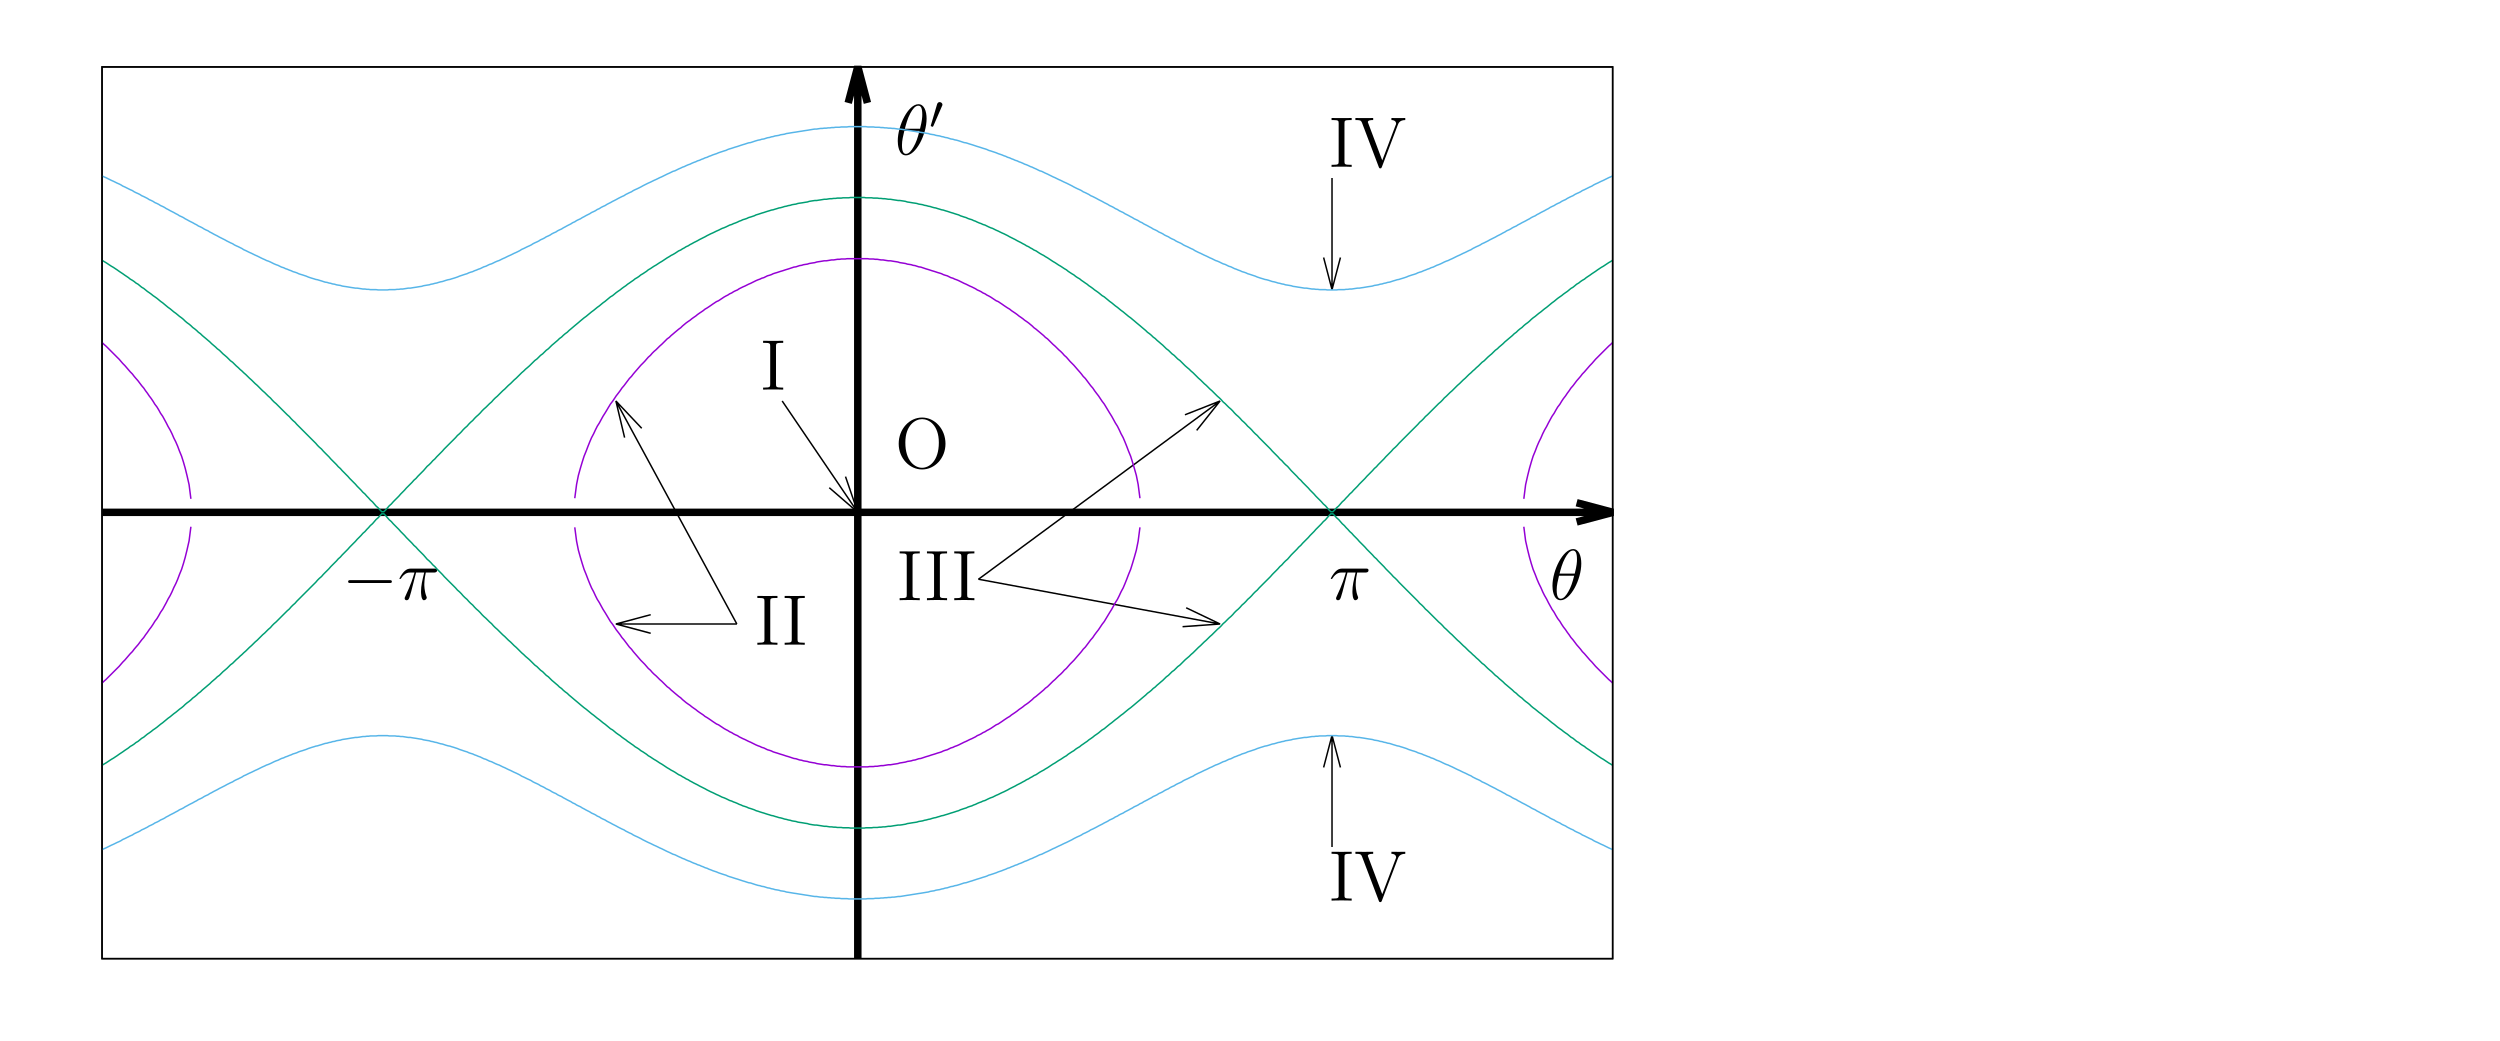 <?xml version="1.0" encoding="UTF-8"?>
<svg xmlns="http://www.w3.org/2000/svg" xmlns:xlink="http://www.w3.org/1999/xlink" width="417.44pt" height="173.8pt" viewBox="0 0 417.44 173.8" version="1.2">
<defs>
<g>
<symbol overflow="visible" id="glyph0-0">
<path style="stroke:none;" d=""/>
</symbol>
<symbol overflow="visible" id="glyph0-1">
<path style="stroke:none;" d="M 8.453 -4.047 C 8.453 -6.531 6.641 -8.422 4.547 -8.422 C 2.422 -8.422 0.641 -6.5 0.641 -4.047 C 0.641 -1.625 2.453 0.25 4.547 0.25 C 6.688 0.25 8.453 -1.656 8.453 -4.047 Z M 4.547 -0.031 C 3.328 -0.031 1.75 -1.172 1.75 -4.234 C 1.75 -7.156 3.422 -8.156 4.547 -8.156 C 5.719 -8.156 7.344 -7.125 7.344 -4.234 C 7.344 -1.125 5.719 -0.031 4.547 -0.031 Z M 4.547 -0.031 "/>
</symbol>
<symbol overflow="visible" id="glyph0-2">
<path style="stroke:none;" d="M 2.594 -7.25 C 2.594 -7.703 2.625 -7.812 3.531 -7.812 L 3.797 -7.812 L 3.797 -8.156 C 3.5 -8.141 2.469 -8.141 2.109 -8.141 C 1.75 -8.141 0.719 -8.141 0.438 -8.156 L 0.438 -7.812 L 0.688 -7.812 C 1.594 -7.812 1.625 -7.703 1.625 -7.25 L 1.625 -0.906 C 1.625 -0.469 1.594 -0.344 0.688 -0.344 L 0.438 -0.344 L 0.438 0 C 0.719 -0.031 1.75 -0.031 2.109 -0.031 C 2.469 -0.031 3.5 -0.031 3.797 0 L 3.797 -0.344 L 3.531 -0.344 C 2.625 -0.344 2.594 -0.469 2.594 -0.906 Z M 2.594 -7.25 "/>
</symbol>
<symbol overflow="visible" id="glyph0-3">
<path style="stroke:none;" d="M 7.297 -6.984 C 7.406 -7.281 7.609 -7.812 8.547 -7.812 L 8.547 -8.156 C 7.938 -8.141 7.906 -8.141 7.453 -8.141 C 7.125 -8.141 6.531 -8.141 6.234 -8.156 L 6.234 -7.812 C 6.844 -7.812 7.016 -7.469 7.016 -7.234 C 7.016 -7.156 7.016 -7.141 6.938 -6.969 L 4.703 -1.078 L 2.359 -7.297 C 2.297 -7.422 2.297 -7.453 2.297 -7.469 C 2.297 -7.812 2.891 -7.812 3.188 -7.812 L 3.188 -8.156 C 2.906 -8.141 2 -8.141 1.656 -8.141 C 1.312 -8.141 0.5 -8.141 0.219 -8.156 L 0.219 -7.812 C 0.953 -7.812 1.141 -7.812 1.328 -7.344 L 4.125 0.031 C 4.188 0.188 4.203 0.25 4.375 0.25 C 4.547 0.25 4.547 0.219 4.641 0.016 Z M 7.297 -6.984 "/>
</symbol>
<symbol overflow="visible" id="glyph1-0">
<path style="stroke:none;" d=""/>
</symbol>
<symbol overflow="visible" id="glyph1-1">
<path style="stroke:none;" d="M 3.094 -4.5 L 4.453 -4.5 C 4.125 -3.172 3.922 -2.297 3.922 -1.344 C 3.922 -1.172 3.922 0.125 4.406 0.125 C 4.656 0.125 4.875 -0.109 4.875 -0.312 C 4.875 -0.375 4.875 -0.391 4.797 -0.578 C 4.469 -1.406 4.469 -2.422 4.469 -2.516 C 4.469 -2.578 4.469 -3.438 4.719 -4.5 L 6.062 -4.5 C 6.219 -4.5 6.609 -4.5 6.609 -4.891 C 6.609 -5.156 6.391 -5.156 6.172 -5.156 L 2.234 -5.156 C 1.953 -5.156 1.547 -5.156 1 -4.562 C 0.688 -4.219 0.312 -3.578 0.312 -3.516 C 0.312 -3.438 0.375 -3.422 0.438 -3.422 C 0.531 -3.422 0.531 -3.453 0.594 -3.531 C 1.219 -4.5 1.844 -4.5 2.141 -4.5 L 2.828 -4.5 C 2.562 -3.609 2.266 -2.562 1.281 -0.484 C 1.188 -0.281 1.188 -0.266 1.188 -0.188 C 1.188 0.062 1.406 0.125 1.5 0.125 C 1.859 0.125 1.953 -0.188 2.094 -0.688 C 2.281 -1.297 2.281 -1.328 2.406 -1.812 Z M 3.094 -4.5 "/>
</symbol>
<symbol overflow="visible" id="glyph1-2">
<path style="stroke:none;" d="M 5.297 -6.016 C 5.297 -7.234 4.906 -8.422 3.938 -8.422 C 2.266 -8.422 0.484 -4.906 0.484 -2.281 C 0.484 -1.734 0.594 0.125 1.859 0.125 C 3.484 0.125 5.297 -3.297 5.297 -6.016 Z M 1.672 -4.328 C 1.859 -5.031 2.109 -6.031 2.578 -6.891 C 2.969 -7.609 3.391 -8.172 3.922 -8.172 C 4.312 -8.172 4.578 -7.844 4.578 -6.688 C 4.578 -6.266 4.547 -5.672 4.203 -4.328 Z M 4.109 -3.969 C 3.812 -2.797 3.562 -2.047 3.125 -1.297 C 2.781 -0.688 2.359 -0.125 1.859 -0.125 C 1.5 -0.125 1.188 -0.406 1.188 -1.594 C 1.188 -2.359 1.391 -3.172 1.578 -3.969 Z M 4.109 -3.969 "/>
</symbol>
<symbol overflow="visible" id="glyph2-0">
<path style="stroke:none;" d=""/>
</symbol>
<symbol overflow="visible" id="glyph2-1">
<path style="stroke:none;" d="M 7.875 -2.75 C 8.078 -2.75 8.297 -2.75 8.297 -2.984 C 8.297 -3.234 8.078 -3.234 7.875 -3.234 L 1.406 -3.234 C 1.203 -3.234 0.984 -3.234 0.984 -2.984 C 0.984 -2.75 1.203 -2.75 1.406 -2.75 Z M 7.875 -2.75 "/>
</symbol>
<symbol overflow="visible" id="glyph3-0">
<path style="stroke:none;" d=""/>
</symbol>
<symbol overflow="visible" id="glyph3-1">
<path style="stroke:none;" d="M 2.109 -3.781 C 2.156 -3.875 2.188 -3.938 2.188 -4.016 C 2.188 -4.281 1.938 -4.453 1.719 -4.453 C 1.406 -4.453 1.312 -4.172 1.281 -4.062 L 0.266 -0.625 C 0.234 -0.531 0.234 -0.516 0.234 -0.5 C 0.234 -0.438 0.281 -0.422 0.359 -0.391 C 0.516 -0.328 0.531 -0.328 0.547 -0.328 C 0.562 -0.328 0.609 -0.328 0.672 -0.469 Z M 2.109 -3.781 "/>
</symbol>
</g>
</defs>
<g id="surface1">
<g style="fill:rgb(0%,0%,0%);fill-opacity:1;">
  <use xlink:href="#glyph0-1" x="149.42" y="78.14"/>
</g>
<g style="fill:rgb(0%,0%,0%);fill-opacity:1;">
  <use xlink:href="#glyph1-1" x="221.9" y="100.1"/>
</g>
<g style="fill:rgb(0%,0%,0%);fill-opacity:1;">
  <use xlink:href="#glyph2-1" x="57.14" y="100.1"/>
</g>
<g style="fill:rgb(0%,0%,0%);fill-opacity:1;">
  <use xlink:href="#glyph1-1" x="66.38" y="100.1"/>
</g>
<g style="fill:rgb(0%,0%,0%);fill-opacity:1;">
  <use xlink:href="#glyph1-2" x="258.74" y="100.1"/>
</g>
<g style="fill:rgb(0%,0%,0%);fill-opacity:1;">
  <use xlink:href="#glyph1-2" x="149.42" y="25.82"/>
</g>
<g style="fill:rgb(0%,0%,0%);fill-opacity:1;">
  <use xlink:href="#glyph3-1" x="155.18" y="21.5"/>
</g>
<g style="fill:rgb(0%,0%,0%);fill-opacity:1;">
  <use xlink:href="#glyph0-2" x="126.98" y="65.06"/>
</g>
<g style="fill:rgb(0%,0%,0%);fill-opacity:1;">
  <use xlink:href="#glyph0-2" x="126.02" y="107.66"/>
</g>
<g style="fill:rgb(0%,0%,0%);fill-opacity:1;">
  <use xlink:href="#glyph0-2" x="130.58" y="107.66"/>
</g>
<g style="fill:rgb(0%,0%,0%);fill-opacity:1;">
  <use xlink:href="#glyph0-2" x="149.78" y="100.22"/>
</g>
<g style="fill:rgb(0%,0%,0%);fill-opacity:1;">
  <use xlink:href="#glyph0-2" x="154.341" y="100.22"/>
</g>
<g style="fill:rgb(0%,0%,0%);fill-opacity:1;">
  <use xlink:href="#glyph0-2" x="158.901" y="100.22"/>
</g>
<g style="fill:rgb(0%,0%,0%);fill-opacity:1;">
  <use xlink:href="#glyph0-2" x="221.9" y="27.86"/>
</g>
<g style="fill:rgb(0%,0%,0%);fill-opacity:1;">
  <use xlink:href="#glyph0-3" x="226.1" y="27.86"/>
</g>
<g style="fill:rgb(0%,0%,0%);fill-opacity:1;">
  <use xlink:href="#glyph0-2" x="221.9" y="150.38"/>
</g>
<g style="fill:rgb(0%,0%,0%);fill-opacity:1;">
  <use xlink:href="#glyph0-3" x="226.1" y="150.38"/>
</g>
<path style="fill:none;stroke-width:2.506;stroke-linecap:butt;stroke-linejoin:miter;stroke:rgb(0%,0%,0%);stroke-opacity:1;stroke-miterlimit:3.8;" d="M 170.395 1626.258 L 170.395 137.291 L 2692.732 137.291 L 2692.732 1626.258 Z M 170.395 1626.258 " transform="matrix(0.1,0,0,-0.1,0,173.8)"/>
<path style="fill:none;stroke-width:12.529;stroke-linecap:butt;stroke-linejoin:miter;stroke:rgb(0%,0%,0%);stroke-opacity:1;stroke-miterlimit:3.8;" d="M 2632.592 866.498 L 2693.241 882.515 L 2632.592 898.572 M 170.904 882.515 L 2693.241 882.515 " transform="matrix(0.1,0,0,-0.1,0,173.8)"/>
<path style="fill:none;stroke-width:12.529;stroke-linecap:butt;stroke-linejoin:miter;stroke:rgb(0%,0%,0%);stroke-opacity:1;stroke-miterlimit:3.8;" d="M 1448.36 1566.124 L 1432.307 1626.765 L 1416.294 1566.124 M 1432.307 137.797 L 1432.307 1626.765 " transform="matrix(0.1,0,0,-0.1,0,173.8)"/>
<path style="fill:none;stroke-width:2.506;stroke-linecap:butt;stroke-linejoin:miter;stroke:rgb(0%,0%,0%);stroke-opacity:1;stroke-miterlimit:3.8;" d="M 1384.697 923.631 L 1432.307 882.515 L 1411.791 942.181 M 1306.038 1068.451 L 1432.307 882.515 " transform="matrix(0.1,0,0,-0.1,0,173.8)"/>
<path style="fill:none;stroke-width:2.506;stroke-linecap:butt;stroke-linejoin:miter;stroke:rgb(0%,0%,0%);stroke-opacity:1;stroke-miterlimit:3.8;" d="M 1086.505 711.622 L 1028.402 696.073 L 1086.505 680.562 M 1230.354 696.073 L 1028.402 696.073 " transform="matrix(0.1,0,0,-0.1,0,173.8)"/>
<path style="fill:none;stroke-width:2.506;stroke-linecap:butt;stroke-linejoin:miter;stroke:rgb(0%,0%,0%);stroke-opacity:1;stroke-miterlimit:3.8;" d="M 1071.509 1022.854 L 1028.402 1068.451 L 1042.927 1007.304 M 1230.354 696.073 L 1028.402 1068.451 " transform="matrix(0.1,0,0,-0.1,0,173.8)"/>
<path style="fill:none;stroke-width:2.506;stroke-linecap:butt;stroke-linejoin:miter;stroke:rgb(0%,0%,0%);stroke-opacity:1;stroke-miterlimit:3.8;" d="M 1974.581 691.591 L 2037.226 696.073 L 1980.611 723.158 M 1633.79 770.782 L 2037.226 696.073 " transform="matrix(0.1,0,0,-0.1,0,173.8)"/>
<path style="fill:none;stroke-width:2.506;stroke-linecap:butt;stroke-linejoin:miter;stroke:rgb(0%,0%,0%);stroke-opacity:1;stroke-miterlimit:3.8;" d="M 1998.151 1019.346 L 2037.226 1068.451 L 1978.575 1045.418 M 1633.79 770.782 L 2037.226 1068.451 " transform="matrix(0.1,0,0,-0.1,0,173.8)"/>
<path style="fill:none;stroke-width:2.506;stroke-linecap:butt;stroke-linejoin:miter;stroke:rgb(0%,0%,0%);stroke-opacity:1;stroke-miterlimit:3.8;" d="M 2210.127 1308.012 L 2224.144 1254.387 L 2238.2 1308.012 M 2224.144 1440.829 L 2224.144 1254.387 " transform="matrix(0.1,0,0,-0.1,0,173.8)"/>
<path style="fill:none;stroke-width:2.506;stroke-linecap:butt;stroke-linejoin:miter;stroke:rgb(0%,0%,0%);stroke-opacity:1;stroke-miterlimit:3.8;" d="M 2238.2 456.55 L 2224.144 510.176 L 2210.127 456.55 M 2224.144 323.733 L 2224.144 510.176 " transform="matrix(0.1,0,0,-0.1,0,173.8)"/>
<path style="fill:none;stroke-width:2.506;stroke-linecap:butt;stroke-linejoin:miter;stroke:rgb(58.006%,0%,83.006%);stroke-opacity:1;stroke-miterlimit:3.8;" d="M 170.395 1166.193 L 173.41 1163.192 L 176.895 1160.152 L 185.939 1151.15 L 189.424 1147.642 L 192.439 1144.641 L 195.453 1141.601 L 198.977 1138.133 L 201.953 1134.625 L 204.968 1131.118 L 208.492 1127.572 L 211.506 1124.064 L 214.482 1120.596 L 217.497 1117.088 L 221.021 1113.542 L 224.035 1109.566 L 227.011 1106.059 L 230.535 1102.045 L 236.564 1094.017 L 240.049 1090.002 L 243.064 1085.482 L 246.079 1081.507 L 249.094 1076.986 L 252.578 1072.465 L 255.593 1067.944 L 258.608 1062.956 L 262.092 1058.435 L 265.107 1053.408 L 268.122 1047.913 L 271.646 1042.885 L 274.621 1037.39 L 277.636 1031.856 L 280.651 1025.854 L 284.175 1019.853 L 287.151 1013.812 L 290.165 1006.797 L 293.689 999.782 L 296.704 992.767 L 299.68 984.778 L 303.203 976.243 L 306.218 966.734 L 309.233 956.211 L 312.209 944.169 L 315.732 928.619 L 318.747 905.08 M 959.727 906.093 L 962.741 929.126 L 965.756 944.169 L 969.241 956.679 L 972.256 966.734 L 975.27 976.243 L 978.755 984.778 L 981.77 992.767 L 984.785 1000.289 L 987.8 1007.304 L 991.284 1013.812 L 994.299 1020.359 L 997.314 1026.361 L 1000.838 1031.856 L 1003.813 1037.39 L 1006.828 1042.885 L 1010.352 1048.419 L 1013.367 1053.408 L 1016.342 1058.435 L 1019.357 1063.423 L 1022.881 1067.944 L 1025.896 1072.465 L 1028.871 1076.986 L 1032.395 1081.507 L 1035.41 1085.482 L 1038.425 1090.002 L 1041.909 1094.017 L 1050.954 1106.059 L 1054.438 1109.566 L 1057.453 1113.542 L 1060.468 1117.088 L 1063.953 1121.063 L 1069.982 1128.078 L 1073.506 1131.586 L 1076.482 1134.625 L 1079.497 1138.133 L 1082.511 1141.601 L 1086.035 1144.641 L 1089.011 1148.149 L 1092.026 1151.15 L 1095.549 1154.15 L 1101.579 1160.152 L 1105.064 1163.192 L 1111.093 1169.194 L 1114.069 1172.195 L 1117.593 1174.689 L 1120.608 1177.729 L 1123.622 1180.223 L 1127.107 1183.224 L 1130.122 1185.718 L 1133.137 1188.251 L 1136.621 1190.745 L 1139.636 1193.746 L 1142.651 1196.24 L 1145.666 1198.774 L 1149.19 1201.268 L 1152.165 1203.255 L 1155.18 1205.789 L 1158.704 1208.283 L 1161.719 1210.309 L 1164.694 1212.803 L 1168.218 1215.298 L 1171.233 1217.285 L 1174.209 1219.312 L 1177.223 1221.806 L 1180.747 1223.833 L 1183.762 1225.82 L 1186.738 1227.847 L 1190.261 1230.341 L 1193.276 1232.328 L 1196.291 1234.355 L 1199.776 1235.836 L 1202.79 1237.863 L 1205.805 1239.85 L 1208.781 1241.877 L 1212.305 1243.864 L 1215.32 1245.345 L 1218.334 1247.372 L 1221.819 1248.892 L 1224.834 1250.879 L 1227.849 1252.399 L 1231.372 1253.88 L 1234.348 1255.907 L 1237.363 1257.388 L 1240.378 1258.907 L 1243.901 1260.388 L 1246.877 1261.908 L 1249.892 1263.428 L 1253.416 1264.909 L 1256.431 1266.429 L 1259.406 1267.91 L 1262.421 1269.43 L 1265.945 1270.911 L 1268.92 1271.924 L 1271.935 1273.444 L 1275.459 1274.418 L 1281.489 1277.458 L 1284.973 1278.432 L 1287.988 1279.446 L 1291.003 1280.966 L 1294.018 1281.94 L 1297.502 1282.953 L 1300.517 1283.967 L 1303.532 1284.941 L 1307.017 1285.954 L 1310.031 1286.967 L 1313.046 1287.942 L 1316.531 1288.955 L 1325.575 1291.995 L 1329.099 1292.462 L 1332.075 1293.476 L 1335.09 1294.489 L 1338.613 1294.996 L 1341.628 1296.009 L 1344.604 1296.477 L 1348.128 1296.983 L 1351.142 1297.996 L 1354.157 1298.503 L 1357.133 1298.971 L 1360.657 1299.477 L 1363.672 1300.491 L 1366.686 1300.997 L 1370.171 1301.504 L 1376.201 1302.517 L 1379.685 1302.517 L 1382.7 1302.985 L 1388.73 1303.998 L 1392.214 1303.998 L 1398.244 1305.011 L 1401.768 1305.011 L 1404.743 1305.518 L 1411.282 1305.518 L 1414.297 1306.025 L 1448.869 1306.025 L 1451.884 1305.518 L 1458.383 1305.518 L 1461.398 1305.011 L 1464.883 1305.011 L 1470.913 1303.998 L 1474.436 1303.998 L 1477.412 1303.492 L 1480.427 1302.985 L 1483.442 1302.517 L 1486.965 1302.517 L 1489.941 1302.011 L 1492.956 1301.504 L 1496.48 1300.997 L 1499.494 1300.491 L 1502.509 1299.477 L 1505.994 1298.971 L 1509.009 1298.503 L 1512.024 1297.996 L 1515.038 1296.983 L 1518.523 1296.477 L 1521.538 1296.009 L 1524.553 1294.996 L 1528.037 1294.489 L 1534.067 1292.462 L 1537.551 1291.995 L 1546.596 1288.955 L 1550.081 1287.942 L 1553.095 1286.967 L 1556.11 1285.954 L 1559.634 1284.941 L 1562.649 1283.967 L 1565.624 1282.953 L 1569.148 1281.94 L 1572.163 1280.966 L 1575.139 1279.446 L 1578.154 1278.432 L 1581.677 1277.458 L 1584.692 1275.938 L 1587.668 1274.418 L 1591.192 1273.444 L 1594.206 1271.924 L 1597.221 1270.911 L 1600.706 1269.43 L 1603.721 1267.91 L 1606.735 1266.429 L 1609.711 1264.909 L 1613.235 1263.428 L 1619.265 1260.388 L 1622.788 1258.907 L 1625.764 1257.388 L 1628.779 1255.907 L 1631.794 1253.88 L 1635.278 1252.399 L 1638.293 1250.879 L 1641.308 1248.892 L 1644.832 1247.372 L 1647.807 1245.345 L 1650.822 1243.864 L 1654.346 1241.877 L 1657.361 1239.85 L 1660.336 1237.863 L 1663.351 1235.836 L 1666.875 1234.355 L 1669.851 1232.328 L 1672.865 1230.341 L 1676.389 1227.847 L 1679.404 1225.82 L 1682.419 1223.833 L 1685.903 1221.806 L 1688.918 1219.312 L 1691.933 1217.285 L 1694.948 1215.298 L 1698.433 1212.803 L 1701.447 1210.309 L 1704.462 1208.283 L 1707.947 1205.789 L 1710.962 1203.255 L 1713.976 1201.268 L 1717.461 1198.774 L 1720.476 1196.24 L 1723.491 1193.746 L 1726.505 1190.745 L 1730.029 1188.251 L 1733.005 1185.718 L 1736.02 1183.224 L 1739.544 1180.223 L 1742.558 1177.729 L 1745.534 1174.689 L 1749.058 1172.195 L 1755.087 1166.193 L 1758.063 1163.192 L 1761.587 1160.152 L 1767.616 1154.15 L 1771.101 1151.15 L 1774.116 1148.149 L 1777.131 1144.641 L 1780.615 1141.601 L 1783.63 1138.133 L 1786.645 1134.625 L 1789.66 1131.586 L 1793.144 1128.078 L 1799.174 1121.063 L 1802.698 1117.088 L 1805.674 1113.542 L 1808.688 1109.566 L 1812.212 1106.059 L 1815.227 1102.045 L 1818.203 1098.031 L 1821.217 1094.017 L 1824.741 1090.002 L 1827.756 1085.482 L 1830.732 1081.507 L 1834.255 1076.986 L 1840.285 1067.944 L 1843.77 1063.423 L 1846.785 1058.435 L 1849.799 1053.408 L 1852.814 1048.419 L 1856.299 1042.885 L 1859.314 1037.39 L 1862.328 1031.856 L 1865.813 1026.361 L 1868.828 1020.359 L 1871.843 1013.812 L 1875.366 1007.304 L 1878.342 1000.289 L 1881.357 992.767 L 1884.372 984.778 L 1887.896 976.243 L 1890.871 966.734 L 1893.886 956.679 L 1897.41 944.169 L 1900.425 929.126 L 1903.439 906.093 M 2544.419 905.08 L 2547.394 928.619 L 2550.918 944.169 L 2553.933 956.211 L 2556.948 966.734 L 2559.923 976.243 L 2563.447 984.778 L 2566.462 992.767 L 2569.477 999.782 L 2572.961 1006.797 L 2575.976 1013.812 L 2578.991 1019.853 L 2582.476 1025.854 L 2585.491 1031.856 L 2588.505 1037.39 L 2591.52 1042.885 L 2595.005 1047.913 L 2598.02 1053.408 L 2601.034 1058.435 L 2604.558 1062.956 L 2607.534 1067.944 L 2610.549 1072.465 L 2614.072 1076.986 L 2617.087 1081.507 L 2620.063 1085.482 L 2623.078 1090.002 L 2626.602 1094.017 L 2629.616 1098.031 L 2632.592 1102.045 L 2636.116 1106.059 L 2639.131 1109.566 L 2642.145 1113.542 L 2645.63 1117.088 L 2648.645 1120.596 L 2651.66 1124.064 L 2654.674 1127.572 L 2658.159 1131.118 L 2664.189 1138.133 L 2667.673 1141.601 L 2670.688 1144.641 L 2677.227 1151.15 L 2680.202 1154.15 L 2686.232 1160.152 L 2689.756 1163.192 L 2692.732 1166.193 " transform="matrix(0.1,0,0,-0.1,0,173.8)"/>
<path style="fill:none;stroke-width:2.506;stroke-linecap:butt;stroke-linejoin:miter;stroke:rgb(58.006%,0%,83.006%);stroke-opacity:1;stroke-miterlimit:3.8;" d="M 170.395 597.356 L 173.41 600.357 L 176.895 603.358 L 179.91 606.398 L 185.939 612.4 L 189.424 615.907 L 198.977 625.416 L 201.953 628.924 L 204.968 632.431 L 208.492 635.939 L 211.506 639.446 L 214.482 642.954 L 217.497 646.461 L 221.021 649.969 L 224.035 653.983 L 227.011 657.49 L 230.535 661.504 L 236.564 669.533 L 240.049 673.547 L 243.064 678.068 L 246.079 682.043 L 249.094 686.563 L 252.578 691.084 L 255.593 695.605 L 258.608 700.593 L 262.092 705.114 L 265.107 710.142 L 268.122 715.637 L 271.646 720.664 L 274.621 726.159 L 277.636 731.654 L 280.651 737.695 L 284.175 743.696 L 287.151 749.737 L 290.165 756.752 L 293.689 763.767 L 296.704 770.782 L 299.68 778.771 L 303.203 787.306 L 306.218 796.815 L 309.233 807.338 L 312.209 819.38 L 315.732 834.93 L 318.747 858.469 M 959.727 857.456 L 962.741 834.424 L 965.756 819.38 L 969.241 806.87 L 972.256 796.815 L 975.27 787.306 L 978.755 778.771 L 981.77 770.782 L 984.785 763.26 L 987.8 756.246 L 991.284 749.737 L 994.299 743.19 L 997.314 737.188 L 1000.838 731.654 L 1003.813 726.159 L 1006.828 720.664 L 1010.352 715.13 L 1013.367 710.142 L 1016.342 705.114 L 1019.357 700.087 L 1022.881 695.605 L 1025.896 691.084 L 1028.871 686.563 L 1032.395 682.043 L 1035.41 678.068 L 1038.425 673.547 L 1041.909 669.533 L 1050.954 657.49 L 1054.438 653.983 L 1057.453 649.969 L 1060.468 646.461 L 1063.953 642.447 L 1069.982 635.432 L 1073.506 631.925 L 1076.482 628.924 L 1082.511 621.909 L 1086.035 618.908 L 1089.011 615.4 L 1092.026 612.4 L 1095.549 609.399 L 1098.564 606.398 L 1101.579 603.358 L 1105.064 600.357 L 1111.093 594.355 L 1114.069 591.355 L 1117.593 588.86 L 1120.608 585.821 L 1123.622 583.326 L 1127.107 580.326 L 1130.122 577.831 L 1133.137 575.298 L 1136.621 572.804 L 1139.636 569.803 L 1142.651 567.309 L 1145.666 564.776 L 1149.19 562.281 L 1152.165 560.294 L 1155.18 557.761 L 1158.704 555.266 L 1161.719 553.24 L 1164.694 550.746 L 1168.218 548.251 L 1171.233 546.225 L 1174.209 544.237 L 1177.223 541.743 L 1180.747 539.717 L 1183.762 537.729 L 1186.738 535.702 L 1190.261 533.208 L 1193.276 531.221 L 1196.291 529.194 L 1199.776 527.713 L 1202.79 525.687 L 1205.805 523.699 L 1208.781 521.673 L 1212.305 519.685 L 1215.32 518.165 L 1218.334 516.177 L 1221.819 514.658 L 1224.834 512.67 L 1227.849 511.15 L 1231.372 509.669 L 1234.348 507.643 L 1237.363 506.162 L 1240.378 504.642 L 1243.901 503.161 L 1246.877 501.641 L 1249.892 500.121 L 1253.416 498.64 L 1256.431 497.12 L 1259.406 495.639 L 1262.421 494.119 L 1265.945 492.638 L 1268.92 491.625 L 1271.935 490.105 L 1275.459 489.092 L 1278.474 487.611 L 1281.489 486.091 L 1284.973 485.117 L 1287.988 484.103 L 1291.003 482.584 L 1294.018 481.609 L 1297.502 480.596 L 1300.517 479.583 L 1303.532 478.608 L 1307.017 477.595 L 1313.046 475.569 L 1316.531 474.594 L 1325.575 471.554 L 1329.099 471.087 L 1332.075 470.073 L 1335.09 469.06 L 1338.613 468.554 L 1341.628 467.579 L 1344.604 467.073 L 1348.128 466.566 L 1351.142 465.553 L 1354.157 465.046 L 1357.133 464.539 L 1360.657 464.033 L 1363.672 463.059 L 1366.686 462.552 L 1370.171 462.045 L 1376.201 461.032 L 1379.685 461.032 L 1382.7 460.564 L 1388.73 459.551 L 1392.214 459.551 L 1398.244 458.538 L 1401.768 458.538 L 1404.743 458.031 L 1411.282 458.031 L 1414.297 457.524 L 1448.869 457.524 L 1451.884 458.031 L 1458.383 458.031 L 1461.398 458.538 L 1464.883 458.538 L 1470.913 459.551 L 1474.436 459.551 L 1477.412 460.058 L 1480.427 460.564 L 1483.442 461.032 L 1486.965 461.032 L 1489.941 461.539 L 1492.956 462.045 L 1496.48 462.552 L 1499.494 463.059 L 1502.509 464.033 L 1505.994 464.539 L 1512.024 465.553 L 1515.038 466.566 L 1518.523 467.073 L 1521.538 467.579 L 1524.553 468.554 L 1528.037 469.06 L 1534.067 471.087 L 1537.551 471.554 L 1546.596 474.594 L 1550.081 475.569 L 1556.11 477.595 L 1559.634 478.608 L 1562.649 479.583 L 1565.624 480.596 L 1569.148 481.609 L 1572.163 482.584 L 1575.139 484.103 L 1578.154 485.117 L 1581.677 486.091 L 1584.692 487.611 L 1587.668 489.092 L 1591.192 490.105 L 1594.206 491.625 L 1597.221 492.638 L 1600.706 494.119 L 1603.721 495.639 L 1606.735 497.12 L 1609.711 498.64 L 1613.235 500.121 L 1619.265 503.161 L 1622.788 504.642 L 1625.764 506.162 L 1628.779 507.643 L 1631.794 509.669 L 1635.278 511.15 L 1638.293 512.67 L 1641.308 514.658 L 1644.832 516.177 L 1647.807 518.165 L 1650.822 519.685 L 1654.346 521.673 L 1657.361 523.699 L 1660.336 525.687 L 1663.351 527.713 L 1666.875 529.194 L 1669.851 531.221 L 1672.865 533.208 L 1676.389 535.702 L 1679.404 537.729 L 1682.419 539.717 L 1685.903 541.743 L 1688.918 544.237 L 1691.933 546.225 L 1694.948 548.251 L 1698.433 550.746 L 1701.447 553.24 L 1704.462 555.266 L 1707.947 557.761 L 1710.962 560.294 L 1713.976 562.281 L 1717.461 564.776 L 1720.476 567.309 L 1723.491 569.803 L 1726.505 572.804 L 1730.029 575.298 L 1733.005 577.831 L 1736.02 580.326 L 1739.544 583.326 L 1742.558 585.821 L 1745.534 588.86 L 1749.058 591.355 L 1755.087 597.356 L 1758.063 600.357 L 1761.587 603.358 L 1764.602 606.398 L 1767.616 609.399 L 1771.101 612.4 L 1774.116 615.4 L 1777.131 618.908 L 1780.615 621.909 L 1786.645 628.924 L 1789.66 631.925 L 1793.144 635.432 L 1799.174 642.447 L 1802.698 646.461 L 1805.674 649.969 L 1808.688 653.983 L 1812.212 657.49 L 1815.227 661.504 L 1818.203 665.518 L 1821.217 669.533 L 1824.741 673.547 L 1827.756 678.068 L 1830.732 682.043 L 1834.255 686.563 L 1840.285 695.605 L 1843.77 700.087 L 1849.799 710.142 L 1852.814 715.13 L 1856.299 720.664 L 1862.328 731.654 L 1865.813 737.188 L 1868.828 743.19 L 1871.843 749.737 L 1875.366 756.246 L 1878.342 763.26 L 1881.357 770.782 L 1884.372 778.771 L 1887.896 787.306 L 1890.871 796.815 L 1893.886 806.87 L 1897.41 819.38 L 1900.425 834.424 L 1903.439 857.456 M 2544.419 858.469 L 2547.394 834.93 L 2550.918 819.38 L 2553.933 807.338 L 2556.948 796.815 L 2559.923 787.306 L 2563.447 778.771 L 2566.462 770.782 L 2569.477 763.767 L 2572.961 756.752 L 2575.976 749.737 L 2578.991 743.696 L 2582.476 737.695 L 2585.491 731.654 L 2591.52 720.664 L 2595.005 715.637 L 2598.02 710.142 L 2601.034 705.114 L 2604.558 700.593 L 2607.534 695.605 L 2610.549 691.084 L 2614.072 686.563 L 2617.087 682.043 L 2620.063 678.068 L 2623.078 673.547 L 2626.602 669.533 L 2629.616 665.518 L 2632.592 661.504 L 2636.116 657.49 L 2639.131 653.983 L 2642.145 649.969 L 2645.63 646.461 L 2654.674 635.939 L 2658.159 632.431 L 2664.189 625.416 L 2667.673 621.909 L 2677.227 612.4 L 2680.202 609.399 L 2683.217 606.398 L 2686.232 603.358 L 2689.756 600.357 L 2692.732 597.356 " transform="matrix(0.1,0,0,-0.1,0,173.8)"/>
<path style="fill:none;stroke-width:2.506;stroke-linecap:butt;stroke-linejoin:miter;stroke:rgb(0%,61.914%,44.994%);stroke-opacity:1;stroke-miterlimit:3.8;" d="M 170.395 1303.492 L 173.41 1301.504 L 176.895 1299.477 L 179.91 1297.49 L 182.924 1295.463 L 185.939 1293.476 L 189.424 1291.488 L 192.439 1289.462 L 195.453 1287.474 L 198.977 1284.941 L 201.953 1282.953 L 204.968 1280.966 L 208.492 1278.432 L 211.506 1276.445 L 214.482 1274.418 L 217.497 1271.924 L 221.021 1269.937 L 224.035 1267.91 L 227.011 1265.416 L 230.535 1263.428 L 233.55 1260.895 L 236.564 1258.401 L 240.049 1256.374 L 246.079 1251.386 L 249.094 1249.359 L 252.578 1246.865 L 255.593 1244.371 L 258.608 1242.344 L 262.092 1239.85 L 265.107 1237.356 L 268.122 1234.823 L 271.646 1232.328 L 274.621 1229.834 L 277.636 1227.301 L 280.651 1224.807 L 284.175 1222.313 L 287.151 1219.818 L 290.165 1217.285 L 293.689 1214.791 L 296.704 1212.297 L 299.68 1209.764 L 303.203 1207.269 L 306.218 1204.775 L 309.233 1201.774 L 312.209 1199.241 L 315.732 1196.747 L 318.747 1194.253 L 321.762 1191.252 L 325.247 1188.719 L 328.262 1186.225 L 331.276 1183.224 L 334.761 1180.729 L 337.776 1177.729 L 340.791 1175.195 L 343.805 1172.701 L 347.29 1169.7 L 350.305 1167.206 L 353.32 1164.166 L 356.844 1161.165 L 359.819 1158.671 L 362.834 1155.67 L 366.358 1153.137 L 369.373 1150.136 L 372.348 1147.136 L 375.363 1144.641 L 378.887 1141.601 L 381.902 1138.601 L 384.877 1135.6 L 388.401 1133.106 L 394.431 1127.104 L 397.915 1124.064 L 400.93 1121.063 L 403.945 1118.569 L 406.96 1115.568 L 410.444 1112.567 L 416.474 1106.566 L 419.959 1103.526 L 425.988 1097.524 L 429.512 1094.523 L 432.488 1091.522 L 435.503 1088.483 L 438.517 1085.482 L 442.041 1082.481 L 445.017 1079.48 L 448.032 1076.479 L 451.555 1073.478 L 454.57 1069.971 L 457.546 1066.931 L 461.07 1063.969 L 464.084 1060.929 L 467.099 1057.928 L 470.075 1054.928 L 479.628 1045.418 L 483.113 1042.379 L 486.128 1038.871 L 489.143 1035.87 L 492.627 1032.869 L 495.642 1029.362 L 501.672 1023.36 L 505.156 1019.853 L 508.171 1016.852 L 511.186 1013.812 L 514.71 1010.305 L 517.685 1007.304 L 527.239 997.794 L 530.214 994.287 L 533.229 991.286 L 536.753 988.285 L 539.768 984.778 L 542.744 981.738 L 549.282 975.23 L 552.297 971.722 L 555.273 968.721 L 561.811 962.213 L 564.826 958.705 L 568.311 955.705 L 571.325 952.197 L 574.34 949.196 L 577.825 945.65 L 580.84 942.649 L 583.855 939.142 L 586.869 936.141 L 590.354 932.633 L 593.369 929.632 L 596.384 926.125 L 599.907 922.617 L 602.883 919.616 L 605.898 916.109 L 609.422 913.108 L 612.436 909.601 L 615.412 906.561 L 618.427 903.092 L 621.951 900.053 L 624.966 896.545 L 627.941 893.038 L 631.465 890.037 L 634.48 886.529 L 637.495 883.528 L 640.979 883.528 L 643.994 886.529 L 650.024 893.544 L 653.508 896.545 L 656.523 900.053 L 659.538 903.092 L 663.023 906.561 L 666.037 909.601 L 669.052 913.108 L 672.576 916.616 L 675.552 919.616 L 678.566 923.124 L 685.105 929.632 L 688.081 932.633 L 691.096 936.141 L 694.619 939.142 L 697.634 942.649 L 700.61 945.65 L 704.134 949.196 L 707.148 952.197 L 710.163 955.705 L 713.139 959.212 L 716.663 962.213 L 719.677 965.214 L 722.692 968.721 L 726.177 971.722 L 729.192 975.23 L 732.207 978.231 L 735.691 981.738 L 738.706 984.778 L 741.721 988.285 L 744.736 991.286 L 748.22 994.794 L 757.774 1004.303 L 760.749 1007.304 L 763.764 1010.811 L 767.288 1013.812 L 770.303 1016.852 L 773.278 1020.359 L 776.293 1023.36 L 779.817 1026.361 L 782.832 1029.869 L 785.807 1032.869 L 789.331 1035.87 L 792.346 1039.378 L 795.361 1042.379 L 798.846 1045.418 L 801.86 1048.419 L 804.875 1051.927 L 807.89 1054.928 L 811.375 1057.928 L 814.389 1060.929 L 817.404 1063.969 L 820.889 1066.931 L 823.904 1070.477 L 826.918 1073.478 L 830.442 1076.479 L 833.418 1079.48 L 839.448 1085.482 L 842.971 1088.483 L 845.947 1091.522 L 848.962 1094.523 L 852.486 1097.524 L 855.5 1100.525 L 858.476 1103.526 L 862 1106.566 L 868.029 1112.567 L 871.005 1115.568 L 874.529 1118.569 L 877.544 1121.57 L 880.559 1124.064 L 884.043 1127.104 L 893.088 1136.106 L 896.572 1138.601 L 899.587 1141.601 L 902.602 1144.641 L 906.086 1147.136 L 912.116 1153.137 L 915.64 1155.67 L 918.616 1158.671 L 921.63 1161.672 L 924.645 1164.166 L 928.169 1167.206 L 931.145 1169.7 L 934.159 1172.701 L 937.683 1175.195 L 940.698 1178.196 L 943.674 1180.729 L 947.197 1183.224 L 950.212 1186.225 L 953.227 1188.719 L 956.203 1191.252 L 959.727 1194.253 L 965.756 1199.241 L 969.241 1202.281 L 975.27 1207.269 L 978.755 1209.764 L 981.77 1212.297 L 987.8 1217.285 L 991.284 1219.818 L 997.314 1224.807 L 1000.838 1227.301 L 1003.813 1229.834 L 1006.828 1232.328 L 1010.352 1234.823 L 1013.367 1237.356 L 1016.342 1239.85 L 1019.357 1242.344 L 1022.881 1244.371 L 1025.896 1246.865 L 1028.871 1249.359 L 1032.395 1251.892 L 1035.41 1253.88 L 1038.425 1256.374 L 1041.909 1258.907 L 1044.924 1260.895 L 1047.939 1263.428 L 1050.954 1265.416 L 1054.438 1267.91 L 1057.453 1269.937 L 1060.468 1272.431 L 1063.953 1274.418 L 1066.968 1276.445 L 1069.982 1278.939 L 1073.506 1280.966 L 1076.482 1282.953 L 1079.497 1284.941 L 1082.511 1287.474 L 1086.035 1289.462 L 1089.011 1291.488 L 1092.026 1293.476 L 1095.549 1295.463 L 1098.564 1297.49 L 1101.579 1299.477 L 1105.064 1301.504 L 1108.079 1303.492 L 1111.093 1305.518 L 1114.069 1307.506 L 1117.593 1309.532 L 1120.608 1311.52 L 1123.622 1313.001 L 1127.107 1315.027 L 1130.122 1317.015 L 1133.137 1319.041 L 1136.621 1320.522 L 1139.636 1322.549 L 1142.651 1324.069 L 1145.666 1326.056 L 1149.19 1327.576 L 1152.165 1329.564 L 1155.18 1331.045 L 1158.704 1333.071 L 1161.719 1334.552 L 1164.694 1336.072 L 1168.218 1338.099 L 1171.233 1339.58 L 1174.209 1341.1 L 1177.223 1342.581 L 1180.747 1344.607 L 1183.762 1346.088 L 1186.738 1347.608 L 1190.261 1349.128 L 1193.276 1350.609 L 1196.291 1352.129 L 1199.776 1353.61 L 1205.805 1356.649 L 1208.781 1357.624 L 1212.305 1359.144 L 1215.32 1360.625 L 1218.334 1362.145 L 1221.819 1363.158 L 1224.834 1364.639 L 1227.849 1365.652 L 1231.372 1367.133 L 1234.348 1368.653 L 1237.363 1369.666 L 1240.378 1371.147 L 1243.901 1372.16 L 1246.877 1373.174 L 1249.892 1374.655 L 1253.416 1375.668 L 1256.431 1376.681 L 1259.406 1377.655 L 1262.421 1379.175 L 1265.945 1380.189 L 1268.92 1381.163 L 1271.935 1382.176 L 1275.459 1383.189 L 1278.474 1384.203 L 1281.489 1385.177 L 1284.973 1386.19 L 1287.988 1387.204 L 1291.003 1387.71 L 1294.018 1388.685 L 1297.502 1389.698 L 1300.517 1390.711 L 1303.532 1391.218 L 1307.017 1392.192 L 1310.031 1393.205 L 1313.046 1393.712 L 1316.531 1394.725 L 1319.546 1395.193 L 1322.561 1396.206 L 1325.575 1396.713 L 1329.099 1397.219 L 1332.075 1398.233 L 1335.09 1398.739 L 1338.613 1399.207 L 1341.628 1399.714 L 1344.604 1400.22 L 1348.128 1400.727 L 1351.142 1401.74 L 1354.157 1402.247 L 1357.133 1402.714 L 1360.657 1403.221 L 1363.672 1403.221 L 1366.686 1403.728 L 1370.171 1404.234 L 1376.201 1405.248 L 1379.685 1405.248 L 1382.7 1405.754 L 1385.715 1406.222 L 1388.73 1406.222 L 1392.214 1406.729 L 1395.229 1406.729 L 1398.244 1407.235 L 1404.743 1407.235 L 1407.758 1407.742 L 1417.272 1407.742 L 1420.287 1408.248 L 1442.84 1408.248 L 1445.854 1407.742 L 1455.369 1407.742 L 1458.383 1407.235 L 1464.883 1407.235 L 1467.898 1406.729 L 1470.913 1406.729 L 1474.436 1406.222 L 1477.412 1406.222 L 1480.427 1405.754 L 1483.442 1405.248 L 1486.965 1405.248 L 1489.941 1404.741 L 1492.956 1404.234 L 1496.48 1403.728 L 1499.494 1403.221 L 1502.509 1403.221 L 1505.994 1402.714 L 1509.009 1402.247 L 1512.024 1401.74 L 1515.038 1400.727 L 1518.523 1400.22 L 1524.553 1399.207 L 1528.037 1398.739 L 1531.052 1398.233 L 1534.067 1397.219 L 1537.551 1396.713 L 1540.566 1396.206 L 1543.581 1395.193 L 1546.596 1394.725 L 1550.081 1393.712 L 1553.095 1393.205 L 1556.11 1392.192 L 1559.634 1391.218 L 1562.649 1390.711 L 1565.624 1389.698 L 1569.148 1388.685 L 1572.163 1387.71 L 1575.139 1387.204 L 1578.154 1386.19 L 1581.677 1385.177 L 1584.692 1384.203 L 1587.668 1383.189 L 1591.192 1382.176 L 1594.206 1381.163 L 1597.221 1380.189 L 1600.706 1379.175 L 1603.721 1377.655 L 1606.735 1376.681 L 1609.711 1375.668 L 1613.235 1374.655 L 1616.25 1373.174 L 1619.265 1372.16 L 1622.788 1371.147 L 1625.764 1369.666 L 1628.779 1368.653 L 1631.794 1367.133 L 1635.278 1365.652 L 1638.293 1364.639 L 1641.308 1363.158 L 1644.832 1362.145 L 1647.807 1360.625 L 1650.822 1359.144 L 1654.346 1357.624 L 1657.361 1356.649 L 1660.336 1355.13 L 1663.351 1353.61 L 1666.875 1352.129 L 1669.851 1350.609 L 1672.865 1349.128 L 1676.389 1347.608 L 1679.404 1346.088 L 1682.419 1344.607 L 1685.903 1342.581 L 1688.918 1341.1 L 1691.933 1339.58 L 1694.948 1338.099 L 1698.433 1336.072 L 1701.447 1334.552 L 1704.462 1333.071 L 1707.947 1331.045 L 1710.962 1329.564 L 1713.976 1327.576 L 1717.461 1326.056 L 1720.476 1324.069 L 1723.491 1322.549 L 1726.505 1320.522 L 1730.029 1319.041 L 1733.005 1317.015 L 1736.02 1315.027 L 1739.544 1313.001 L 1742.558 1311.52 L 1745.534 1309.532 L 1749.058 1307.506 L 1752.073 1305.518 L 1755.087 1303.492 L 1758.063 1301.504 L 1761.587 1299.477 L 1764.602 1297.49 L 1767.616 1295.463 L 1771.101 1293.476 L 1774.116 1291.488 L 1777.131 1289.462 L 1780.615 1287.474 L 1783.63 1284.941 L 1789.66 1280.966 L 1793.144 1278.939 L 1796.159 1276.445 L 1799.174 1274.418 L 1802.698 1272.431 L 1805.674 1269.937 L 1808.688 1267.91 L 1812.212 1265.416 L 1815.227 1263.428 L 1818.203 1260.895 L 1821.217 1258.907 L 1824.741 1256.374 L 1827.756 1253.88 L 1830.732 1251.892 L 1834.255 1249.359 L 1840.285 1244.371 L 1843.77 1242.344 L 1849.799 1237.356 L 1852.814 1234.823 L 1856.299 1232.328 L 1859.314 1229.834 L 1862.328 1227.301 L 1865.813 1224.807 L 1871.843 1219.818 L 1875.366 1217.285 L 1878.342 1214.791 L 1881.357 1212.297 L 1884.372 1209.764 L 1887.896 1207.269 L 1890.871 1204.775 L 1893.886 1202.281 L 1897.41 1199.241 L 1903.439 1194.253 L 1906.924 1191.252 L 1909.939 1188.719 L 1912.954 1186.225 L 1915.968 1183.224 L 1919.453 1180.729 L 1922.468 1178.196 L 1925.483 1175.195 L 1928.967 1172.701 L 1931.982 1169.7 L 1934.997 1167.206 L 1938.482 1164.166 L 1941.496 1161.672 L 1947.526 1155.67 L 1951.011 1153.137 L 1957.04 1147.136 L 1960.564 1144.641 L 1963.579 1141.601 L 1966.555 1138.601 L 1970.078 1136.106 L 1973.093 1133.106 L 1976.069 1130.105 L 1979.084 1127.104 L 1982.607 1124.064 L 1985.622 1121.57 L 1988.598 1118.569 L 1992.122 1115.568 L 1998.151 1109.566 L 2001.127 1106.566 L 2004.651 1103.526 L 2010.68 1097.524 L 2014.165 1094.523 L 2017.18 1091.522 L 2020.195 1088.483 L 2023.718 1085.482 L 2026.694 1082.481 L 2032.724 1076.479 L 2036.208 1073.478 L 2039.223 1070.477 L 2042.238 1066.931 L 2045.762 1063.969 L 2048.737 1060.929 L 2051.752 1057.928 L 2055.276 1054.928 L 2058.291 1051.927 L 2061.267 1048.419 L 2064.281 1045.418 L 2067.805 1042.379 L 2070.781 1039.378 L 2073.796 1035.87 L 2077.319 1032.869 L 2080.334 1029.869 L 2083.349 1026.361 L 2086.834 1023.36 L 2089.848 1020.359 L 2092.863 1016.852 L 2095.878 1013.812 L 2099.363 1010.811 L 2102.378 1007.304 L 2105.392 1004.303 L 2108.877 1000.795 L 2118.43 991.286 L 2121.406 988.285 L 2124.421 984.778 L 2127.436 981.738 L 2130.959 978.231 L 2133.935 975.23 L 2136.95 971.722 L 2140.474 968.721 L 2143.489 965.214 L 2146.464 962.213 L 2149.988 959.212 L 2156.018 952.197 L 2158.993 949.196 L 2162.517 945.65 L 2165.532 942.649 L 2168.547 939.142 L 2172.031 936.141 L 2175.046 932.633 L 2178.061 929.632 L 2181.546 926.125 L 2184.56 923.124 L 2187.575 919.616 L 2190.59 916.616 L 2194.075 913.108 L 2197.089 909.601 L 2200.104 906.561 L 2203.628 903.092 L 2206.604 900.053 L 2209.619 896.545 L 2213.142 893.544 L 2216.157 890.037 L 2219.133 886.529 L 2222.148 883.528 L 2225.671 883.528 L 2228.686 886.529 L 2231.662 890.037 L 2235.186 893.038 L 2241.215 900.053 L 2244.7 903.092 L 2247.715 906.561 L 2250.73 909.601 L 2253.744 913.108 L 2257.229 916.109 L 2260.244 919.616 L 2263.259 922.617 L 2266.743 926.125 L 2269.758 929.632 L 2276.297 936.141 L 2279.272 939.142 L 2282.287 942.649 L 2285.302 945.65 L 2288.826 949.196 L 2291.801 952.197 L 2294.816 955.705 L 2298.34 958.705 L 2301.355 962.213 L 2304.37 965.214 L 2307.854 968.721 L 2310.869 971.722 L 2313.884 975.23 L 2316.899 978.231 L 2320.383 981.738 L 2323.398 984.778 L 2326.413 988.285 L 2329.898 991.286 L 2332.912 994.287 L 2335.927 997.794 L 2338.942 1000.795 L 2342.427 1004.303 L 2348.456 1010.305 L 2351.941 1013.812 L 2354.956 1016.852 L 2364.509 1026.361 L 2367.485 1029.362 L 2370.5 1032.869 L 2374.023 1035.87 L 2377.038 1038.871 L 2380.014 1042.379 L 2383.538 1045.418 L 2386.552 1048.419 L 2389.528 1051.42 L 2399.081 1060.929 L 2402.057 1063.969 L 2405.581 1066.931 L 2408.596 1069.971 L 2411.611 1073.478 L 2415.095 1076.479 L 2421.125 1082.481 L 2424.649 1085.482 L 2427.624 1088.483 L 2430.639 1091.522 L 2433.654 1094.523 L 2437.139 1097.524 L 2443.168 1103.526 L 2446.692 1106.566 L 2449.668 1109.566 L 2452.682 1112.567 L 2456.206 1115.568 L 2459.221 1118.569 L 2462.197 1121.063 L 2465.211 1124.064 L 2468.735 1127.104 L 2471.711 1130.105 L 2474.726 1133.106 L 2478.25 1135.6 L 2484.279 1141.601 L 2487.764 1144.641 L 2490.779 1147.136 L 2496.808 1153.137 L 2500.293 1155.67 L 2503.308 1158.671 L 2506.322 1161.165 L 2509.807 1164.166 L 2512.822 1167.206 L 2515.837 1169.7 L 2519.361 1172.701 L 2522.336 1175.195 L 2525.351 1177.729 L 2528.366 1180.729 L 2531.85 1183.224 L 2534.865 1186.225 L 2537.88 1188.719 L 2541.404 1191.252 L 2544.419 1194.253 L 2547.394 1196.747 L 2550.918 1199.241 L 2553.933 1201.774 L 2556.948 1204.775 L 2559.923 1207.269 L 2563.447 1209.764 L 2566.462 1212.297 L 2569.477 1214.791 L 2572.961 1217.285 L 2575.976 1219.818 L 2578.991 1222.313 L 2582.476 1224.807 L 2585.491 1227.301 L 2588.505 1229.834 L 2591.52 1232.328 L 2595.005 1234.823 L 2598.02 1237.356 L 2601.034 1239.85 L 2604.558 1242.344 L 2607.534 1244.371 L 2610.549 1246.865 L 2614.072 1249.359 L 2617.087 1251.386 L 2620.063 1253.88 L 2623.078 1256.374 L 2626.602 1258.401 L 2629.616 1260.895 L 2632.592 1263.428 L 2636.116 1265.416 L 2639.131 1267.91 L 2642.145 1269.937 L 2645.63 1271.924 L 2648.645 1274.418 L 2651.66 1276.445 L 2654.674 1278.432 L 2658.159 1280.966 L 2664.189 1284.941 L 2667.673 1287.474 L 2670.688 1289.462 L 2673.703 1291.488 L 2677.227 1293.476 L 2680.202 1295.463 L 2683.217 1297.49 L 2686.232 1299.477 L 2689.756 1301.504 L 2692.732 1303.492 " transform="matrix(0.1,0,0,-0.1,0,173.8)"/>
<path style="fill:none;stroke-width:2.506;stroke-linecap:butt;stroke-linejoin:miter;stroke:rgb(0%,61.914%,44.994%);stroke-opacity:1;stroke-miterlimit:3.8;" d="M 170.395 460.058 L 173.41 462.045 L 176.895 464.033 L 179.91 466.059 L 182.924 468.047 L 185.939 470.073 L 189.424 472.061 L 192.439 474.088 L 195.453 476.075 L 198.977 478.608 L 201.953 480.596 L 204.968 482.584 L 208.492 485.117 L 211.506 487.104 L 214.482 489.092 L 217.497 491.625 L 221.021 493.613 L 224.035 495.639 L 227.011 498.133 L 230.535 500.121 L 233.55 502.654 L 236.564 505.148 L 240.049 507.136 L 243.064 509.669 L 246.079 512.163 L 249.094 514.151 L 252.578 516.684 L 255.593 519.178 L 258.608 521.166 L 262.092 523.699 L 268.122 528.688 L 271.646 531.221 L 274.621 533.715 L 277.636 536.209 L 280.651 538.742 L 284.175 541.237 L 287.151 543.731 L 290.165 546.225 L 293.689 548.758 L 296.704 551.252 L 299.68 553.747 L 303.203 556.28 L 306.218 558.774 L 309.233 561.775 L 312.209 564.269 L 315.732 566.802 L 318.747 569.296 L 321.762 572.297 L 325.247 574.83 L 328.262 577.325 L 331.276 580.326 L 334.761 582.82 L 337.776 585.821 L 340.791 588.354 L 343.805 590.848 L 347.29 593.849 L 350.305 596.343 L 353.32 599.383 L 356.844 602.384 L 359.819 604.878 L 362.834 607.879 L 366.358 610.373 L 369.373 613.413 L 372.348 616.414 L 375.363 618.908 L 378.887 621.909 L 381.902 624.91 L 384.877 627.949 L 388.401 630.444 L 394.431 636.445 L 397.915 639.446 L 400.93 642.447 L 403.945 644.98 L 406.96 647.981 L 410.444 650.982 L 416.474 656.984 L 419.959 660.023 L 425.988 666.025 L 429.512 669.026 L 432.488 672.027 L 435.503 675.028 L 438.517 678.068 L 442.041 681.068 L 445.017 684.069 L 448.032 687.07 L 451.555 690.071 L 454.57 693.578 L 457.546 696.579 L 461.07 699.58 L 464.084 702.62 L 467.099 705.621 L 470.075 708.622 L 479.628 718.131 L 483.113 721.132 L 486.128 724.678 L 489.143 727.679 L 492.627 730.68 L 495.642 734.187 L 501.672 740.189 L 505.156 743.696 L 508.171 746.697 L 511.186 749.737 L 514.71 753.206 L 517.685 756.246 L 527.239 765.755 L 530.214 769.262 L 533.229 772.263 L 536.753 775.264 L 539.768 778.771 L 542.744 781.811 L 546.267 785.28 L 549.282 788.32 L 552.297 791.827 L 555.273 794.828 L 561.811 801.336 L 564.826 804.844 L 568.311 807.845 L 571.325 811.352 L 574.34 814.353 L 577.825 817.86 L 580.84 820.9 L 583.855 824.369 L 586.869 827.409 L 590.354 830.916 L 593.369 833.917 L 596.384 837.424 L 599.907 840.932 L 602.883 843.933 L 605.898 847.44 L 609.422 850.441 L 612.436 853.949 L 615.412 856.949 L 618.427 860.457 L 621.951 863.497 L 624.966 867.004 L 627.941 870.512 L 631.465 873.513 L 634.48 877.02 L 637.495 880.021 L 640.979 880.021 L 643.994 877.02 L 650.024 870.005 L 653.508 867.004 L 656.523 863.497 L 659.538 860.457 L 663.023 856.949 L 666.037 853.949 L 669.052 850.441 L 672.576 846.934 L 675.552 843.933 L 678.566 840.425 L 685.105 833.917 L 688.081 830.916 L 691.096 827.409 L 694.619 824.369 L 697.634 820.9 L 700.61 817.86 L 707.148 811.352 L 710.163 807.845 L 713.139 804.337 L 716.663 801.336 L 719.677 798.335 L 722.692 794.828 L 726.177 791.827 L 729.192 788.32 L 732.207 785.28 L 735.691 781.811 L 738.706 778.771 L 741.721 775.264 L 744.736 772.263 L 748.22 768.756 L 757.774 759.246 L 760.749 756.246 L 763.764 752.738 L 767.288 749.737 L 770.303 746.697 L 773.278 743.19 L 776.293 740.189 L 779.817 737.188 L 782.832 733.681 L 785.807 730.68 L 789.331 727.679 L 792.346 724.171 L 795.361 721.132 L 798.846 718.131 L 801.86 715.13 L 804.875 711.622 L 807.89 708.622 L 811.375 705.621 L 814.389 702.62 L 817.404 699.58 L 820.889 696.579 L 823.904 693.072 L 826.918 690.071 L 830.442 687.07 L 833.418 684.069 L 839.448 678.068 L 842.971 675.028 L 845.947 672.027 L 848.962 669.026 L 852.486 666.025 L 855.5 663.024 L 858.476 660.023 L 862 656.984 L 868.029 650.982 L 871.005 647.981 L 874.529 644.98 L 877.544 641.979 L 880.559 639.446 L 884.043 636.445 L 893.088 627.443 L 896.572 624.91 L 902.602 618.908 L 906.086 616.414 L 909.101 613.413 L 912.116 610.373 L 915.64 607.879 L 918.616 604.878 L 921.63 601.877 L 924.645 599.383 L 928.169 596.343 L 931.145 593.849 L 934.159 590.848 L 937.683 588.354 L 940.698 585.314 L 943.674 582.82 L 947.197 580.326 L 950.212 577.325 L 953.227 574.83 L 956.203 572.297 L 959.727 569.296 L 962.741 566.802 L 965.756 564.269 L 969.241 561.268 L 975.27 556.28 L 978.755 553.747 L 984.785 548.758 L 987.8 546.225 L 991.284 543.731 L 997.314 538.742 L 1000.838 536.209 L 1003.813 533.715 L 1006.828 531.221 L 1010.352 528.688 L 1013.367 526.193 L 1016.342 523.699 L 1019.357 521.166 L 1022.881 519.178 L 1025.896 516.684 L 1028.871 514.151 L 1032.395 511.657 L 1035.41 509.669 L 1038.425 507.136 L 1041.909 504.642 L 1044.924 502.654 L 1047.939 500.121 L 1050.954 498.133 L 1054.438 495.639 L 1057.453 493.613 L 1060.468 491.118 L 1063.953 489.092 L 1066.968 487.104 L 1069.982 484.61 L 1073.506 482.584 L 1076.482 480.596 L 1079.497 478.608 L 1082.511 476.075 L 1086.035 474.088 L 1089.011 472.061 L 1092.026 470.073 L 1095.549 468.047 L 1098.564 466.059 L 1101.579 464.033 L 1105.064 462.045 L 1108.079 460.058 L 1111.093 458.031 L 1114.069 456.044 L 1117.593 454.017 L 1120.608 452.029 L 1123.622 450.51 L 1127.107 448.522 L 1130.122 446.495 L 1133.137 444.508 L 1136.621 442.988 L 1139.636 441 L 1142.651 439.48 L 1145.666 437.493 L 1149.19 435.973 L 1152.165 433.985 L 1155.18 432.465 L 1158.704 430.478 L 1161.719 428.958 L 1164.694 427.477 L 1168.218 425.45 L 1171.233 423.97 L 1174.209 422.45 L 1177.223 420.969 L 1180.747 418.942 L 1183.762 417.461 L 1186.738 415.941 L 1190.261 414.421 L 1193.276 412.94 L 1196.291 411.421 L 1199.776 409.94 L 1205.805 406.9 L 1208.781 405.925 L 1212.305 404.406 L 1215.32 402.925 L 1218.334 401.405 L 1221.819 400.391 L 1224.834 398.91 L 1227.849 397.897 L 1231.372 396.416 L 1234.348 394.896 L 1237.363 393.883 L 1240.378 392.402 L 1243.901 391.389 L 1246.877 390.376 L 1249.892 388.895 L 1253.416 387.881 L 1256.431 386.868 L 1259.406 385.855 L 1262.421 384.374 L 1265.945 383.361 L 1268.92 382.347 L 1271.935 381.373 L 1275.459 380.36 L 1278.474 379.346 L 1281.489 378.372 L 1284.973 377.359 L 1287.988 376.346 L 1291.003 375.839 L 1294.018 374.826 L 1297.502 373.851 L 1300.517 372.838 L 1303.532 372.332 L 1307.017 371.357 L 1310.031 370.344 L 1313.046 369.837 L 1316.531 368.824 L 1319.546 368.317 L 1322.561 367.343 L 1325.575 366.836 L 1329.099 366.33 L 1332.075 365.317 L 1335.09 364.81 L 1338.613 364.342 L 1341.628 363.836 L 1344.604 363.329 L 1348.128 362.822 L 1351.142 361.809 L 1354.157 361.302 L 1357.133 360.796 L 1360.657 360.328 L 1363.672 360.328 L 1366.686 359.821 L 1370.171 359.315 L 1376.201 358.302 L 1379.685 358.302 L 1382.7 357.795 L 1385.715 357.327 L 1388.73 357.327 L 1392.214 356.821 L 1395.229 356.821 L 1398.244 356.314 L 1404.743 356.314 L 1407.758 355.807 L 1417.272 355.807 L 1420.287 355.301 L 1442.84 355.301 L 1445.854 355.807 L 1455.369 355.807 L 1458.383 356.314 L 1464.883 356.314 L 1467.898 356.821 L 1470.913 356.821 L 1474.436 357.327 L 1477.412 357.327 L 1480.427 357.795 L 1483.442 358.302 L 1486.965 358.302 L 1489.941 358.808 L 1492.956 359.315 L 1496.48 359.821 L 1499.494 360.328 L 1502.509 360.328 L 1505.994 360.796 L 1512.024 361.809 L 1515.038 362.822 L 1518.523 363.329 L 1524.553 364.342 L 1528.037 364.81 L 1531.052 365.317 L 1534.067 366.33 L 1537.551 366.836 L 1540.566 367.343 L 1543.581 368.317 L 1546.596 368.824 L 1550.081 369.837 L 1553.095 370.344 L 1556.11 371.357 L 1559.634 372.332 L 1562.649 372.838 L 1565.624 373.851 L 1569.148 374.826 L 1572.163 375.839 L 1575.139 376.346 L 1578.154 377.359 L 1581.677 378.372 L 1584.692 379.346 L 1587.668 380.36 L 1591.192 381.373 L 1594.206 382.347 L 1597.221 383.361 L 1600.706 384.374 L 1603.721 385.855 L 1606.735 386.868 L 1609.711 387.881 L 1613.235 388.895 L 1616.25 390.376 L 1619.265 391.389 L 1622.788 392.402 L 1625.764 393.883 L 1628.779 394.896 L 1631.794 396.416 L 1635.278 397.897 L 1638.293 398.91 L 1641.308 400.391 L 1644.832 401.405 L 1647.807 402.925 L 1650.822 404.406 L 1654.346 405.925 L 1657.361 406.9 L 1660.336 408.42 L 1663.351 409.94 L 1666.875 411.421 L 1669.851 412.94 L 1672.865 414.421 L 1676.389 415.941 L 1679.404 417.461 L 1682.419 418.942 L 1685.903 420.969 L 1688.918 422.45 L 1691.933 423.97 L 1694.948 425.45 L 1698.433 427.477 L 1701.447 428.958 L 1704.462 430.478 L 1707.947 432.465 L 1710.962 433.985 L 1713.976 435.973 L 1717.461 437.493 L 1720.476 439.48 L 1723.491 441 L 1726.505 442.988 L 1730.029 444.508 L 1733.005 446.495 L 1736.02 448.522 L 1739.544 450.51 L 1742.558 452.029 L 1745.534 454.017 L 1749.058 456.044 L 1752.073 458.031 L 1755.087 460.058 L 1758.063 462.045 L 1761.587 464.033 L 1764.602 466.059 L 1767.616 468.047 L 1771.101 470.073 L 1774.116 472.061 L 1777.131 474.088 L 1780.615 476.075 L 1783.63 478.608 L 1789.66 482.584 L 1793.144 484.61 L 1796.159 487.104 L 1799.174 489.092 L 1802.698 491.118 L 1805.674 493.613 L 1808.688 495.639 L 1812.212 498.133 L 1815.227 500.121 L 1818.203 502.654 L 1821.217 504.642 L 1824.741 507.136 L 1827.756 509.669 L 1830.732 511.657 L 1834.255 514.151 L 1837.27 516.684 L 1840.285 519.178 L 1843.77 521.166 L 1846.785 523.699 L 1852.814 528.688 L 1856.299 531.221 L 1862.328 536.209 L 1865.813 538.742 L 1871.843 543.731 L 1875.366 546.225 L 1878.342 548.758 L 1884.372 553.747 L 1887.896 556.28 L 1890.871 558.774 L 1893.886 561.268 L 1897.41 564.269 L 1900.425 566.802 L 1903.439 569.296 L 1906.924 572.297 L 1909.939 574.83 L 1912.954 577.325 L 1915.968 580.326 L 1919.453 582.82 L 1922.468 585.314 L 1925.483 588.354 L 1928.967 590.848 L 1931.982 593.849 L 1934.997 596.343 L 1938.482 599.383 L 1941.496 601.877 L 1947.526 607.879 L 1951.011 610.373 L 1954.026 613.413 L 1957.04 616.414 L 1960.564 618.908 L 1963.579 621.909 L 1966.555 624.91 L 1970.078 627.443 L 1973.093 630.444 L 1976.069 633.444 L 1979.084 636.445 L 1982.607 639.446 L 1985.622 641.979 L 1988.598 644.98 L 1992.122 647.981 L 1998.151 653.983 L 2001.127 656.984 L 2004.651 660.023 L 2010.68 666.025 L 2014.165 669.026 L 2020.195 675.028 L 2023.718 678.068 L 2026.694 681.068 L 2032.724 687.07 L 2036.208 690.071 L 2039.223 693.072 L 2042.238 696.579 L 2045.762 699.58 L 2048.737 702.62 L 2051.752 705.621 L 2055.276 708.622 L 2058.291 711.622 L 2061.267 715.13 L 2064.281 718.131 L 2067.805 721.132 L 2070.781 724.171 L 2073.796 727.679 L 2077.319 730.68 L 2080.334 733.681 L 2083.349 737.188 L 2086.834 740.189 L 2089.848 743.19 L 2092.863 746.697 L 2095.878 749.737 L 2099.363 752.738 L 2102.378 756.246 L 2105.392 759.246 L 2108.877 762.754 L 2118.43 772.263 L 2121.406 775.264 L 2124.421 778.771 L 2127.436 781.811 L 2130.959 785.28 L 2133.935 788.32 L 2136.95 791.827 L 2140.474 794.828 L 2143.489 798.335 L 2146.464 801.336 L 2149.988 804.337 L 2156.018 811.352 L 2158.993 814.353 L 2162.517 817.86 L 2165.532 820.9 L 2168.547 824.369 L 2172.031 827.409 L 2175.046 830.916 L 2178.061 833.917 L 2181.546 837.424 L 2184.56 840.425 L 2187.575 843.933 L 2190.59 846.934 L 2194.075 850.441 L 2197.089 853.949 L 2203.628 860.457 L 2206.604 863.497 L 2209.619 867.004 L 2213.142 870.005 L 2216.157 873.513 L 2219.133 877.02 L 2222.148 880.021 L 2225.671 880.021 L 2228.686 877.02 L 2231.662 873.513 L 2235.186 870.512 L 2241.215 863.497 L 2244.7 860.457 L 2247.715 856.949 L 2250.73 853.949 L 2253.744 850.441 L 2257.229 847.44 L 2260.244 843.933 L 2263.259 840.932 L 2266.743 837.424 L 2269.758 833.917 L 2276.297 827.409 L 2279.272 824.369 L 2282.287 820.9 L 2285.302 817.86 L 2288.826 814.353 L 2291.801 811.352 L 2294.816 807.845 L 2298.34 804.844 L 2301.355 801.336 L 2304.37 798.335 L 2307.854 794.828 L 2310.869 791.827 L 2313.884 788.32 L 2316.899 785.28 L 2320.383 781.811 L 2323.398 778.771 L 2326.413 775.264 L 2329.898 772.263 L 2332.912 769.262 L 2335.927 765.755 L 2338.942 762.754 L 2342.427 759.246 L 2345.441 756.246 L 2348.456 753.206 L 2351.941 749.737 L 2354.956 746.697 L 2364.509 737.188 L 2367.485 734.187 L 2370.5 730.68 L 2374.023 727.679 L 2377.038 724.678 L 2380.014 721.132 L 2383.538 718.131 L 2386.552 715.13 L 2389.528 712.129 L 2399.081 702.62 L 2402.057 699.58 L 2405.581 696.579 L 2408.596 693.578 L 2411.611 690.071 L 2415.095 687.07 L 2421.125 681.068 L 2424.649 678.068 L 2427.624 675.028 L 2433.654 669.026 L 2437.139 666.025 L 2443.168 660.023 L 2446.692 656.984 L 2449.668 653.983 L 2452.682 650.982 L 2456.206 647.981 L 2459.221 644.98 L 2462.197 642.447 L 2465.211 639.446 L 2468.735 636.445 L 2471.711 633.444 L 2474.726 630.444 L 2478.25 627.949 L 2481.264 624.91 L 2484.279 621.909 L 2487.764 618.908 L 2490.779 616.414 L 2493.793 613.413 L 2496.808 610.373 L 2500.293 607.879 L 2503.308 604.878 L 2506.322 602.384 L 2509.807 599.383 L 2512.822 596.343 L 2515.837 593.849 L 2519.361 590.848 L 2522.336 588.354 L 2525.351 585.821 L 2528.366 582.82 L 2531.85 580.326 L 2534.865 577.325 L 2537.88 574.83 L 2541.404 572.297 L 2544.419 569.296 L 2547.394 566.802 L 2550.918 564.269 L 2553.933 561.775 L 2556.948 558.774 L 2559.923 556.28 L 2563.447 553.747 L 2569.477 548.758 L 2572.961 546.225 L 2578.991 541.237 L 2582.476 538.742 L 2585.491 536.209 L 2591.52 531.221 L 2595.005 528.688 L 2601.034 523.699 L 2604.558 521.166 L 2607.534 519.178 L 2610.549 516.684 L 2614.072 514.151 L 2617.087 512.163 L 2620.063 509.669 L 2623.078 507.136 L 2626.602 505.148 L 2629.616 502.654 L 2632.592 500.121 L 2636.116 498.133 L 2639.131 495.639 L 2642.145 493.613 L 2645.63 491.625 L 2648.645 489.092 L 2654.674 485.117 L 2658.159 482.584 L 2664.189 478.608 L 2667.673 476.075 L 2670.688 474.088 L 2673.703 472.061 L 2677.227 470.073 L 2680.202 468.047 L 2683.217 466.059 L 2686.232 464.033 L 2689.756 462.045 L 2692.732 460.058 " transform="matrix(0.1,0,0,-0.1,0,173.8)"/>
<path style="fill:none;stroke-width:2.506;stroke-linecap:butt;stroke-linejoin:miter;stroke:rgb(34.009%,71.094%,91.014%);stroke-opacity:1;stroke-miterlimit:3.8;" d="M 170.395 1444.337 L 173.41 1442.817 L 176.895 1441.336 L 179.91 1439.816 L 182.924 1438.335 L 185.939 1436.815 L 189.424 1435.295 L 192.439 1433.814 L 195.453 1432.294 L 198.977 1430.813 L 201.953 1429.293 L 204.968 1427.306 L 208.492 1425.786 L 211.506 1424.266 L 214.482 1422.785 L 217.497 1421.265 L 221.021 1419.784 L 224.035 1417.758 L 227.011 1416.277 L 230.535 1414.757 L 233.55 1413.276 L 236.564 1411.249 L 240.049 1409.768 L 246.079 1406.729 L 249.094 1404.741 L 252.578 1403.221 L 255.593 1401.74 L 258.608 1399.714 L 262.092 1398.233 L 265.107 1396.713 L 268.122 1394.725 L 271.646 1393.205 L 274.621 1391.685 L 277.636 1389.698 L 280.651 1388.217 L 284.175 1386.19 L 287.151 1384.709 L 290.165 1383.189 L 293.689 1381.163 L 296.704 1379.682 L 299.68 1377.655 L 303.203 1376.174 L 306.218 1374.655 L 309.233 1372.667 L 312.209 1371.147 L 315.732 1369.159 L 318.747 1367.64 L 321.762 1366.159 L 325.247 1364.132 L 328.262 1362.651 L 331.276 1360.625 L 334.761 1359.144 L 337.776 1357.624 L 340.791 1355.636 L 343.805 1354.116 L 347.29 1352.635 L 350.305 1350.609 L 353.32 1349.128 L 356.844 1347.101 L 359.819 1345.581 L 362.834 1344.1 L 366.358 1342.074 L 369.373 1340.593 L 372.348 1339.073 L 375.363 1337.592 L 378.887 1335.566 L 381.902 1334.085 L 384.877 1332.565 L 388.401 1331.045 L 391.416 1329.057 L 394.431 1327.576 L 397.915 1326.056 L 400.93 1324.536 L 403.945 1323.056 L 406.96 1321.029 L 410.444 1319.548 L 413.459 1318.028 L 416.474 1316.547 L 419.959 1315.027 L 422.973 1313.507 L 425.988 1312.026 L 429.512 1310.506 L 432.488 1309.026 L 435.503 1307.506 L 438.517 1306.025 L 442.041 1304.505 L 445.017 1302.985 L 448.032 1302.011 L 451.555 1300.491 L 454.57 1298.971 L 457.546 1297.49 L 461.07 1296.009 L 464.084 1294.996 L 467.099 1293.476 L 470.075 1291.995 L 473.599 1290.981 L 476.614 1289.462 L 479.628 1288.487 L 483.113 1286.967 L 486.128 1285.954 L 489.143 1284.473 L 492.627 1283.46 L 495.642 1282.447 L 498.657 1280.966 L 501.672 1279.952 L 505.156 1278.939 L 508.171 1277.926 L 511.186 1276.952 L 514.71 1275.432 L 517.685 1274.418 L 520.7 1273.444 L 524.224 1272.431 L 527.239 1271.417 L 530.214 1270.911 L 533.229 1269.937 L 536.753 1268.923 L 539.768 1267.91 L 542.744 1266.936 L 546.267 1266.429 L 549.282 1265.416 L 552.297 1264.909 L 555.273 1263.896 L 558.796 1263.428 L 561.811 1262.415 L 564.826 1261.908 L 568.311 1261.402 L 571.325 1260.388 L 574.34 1259.882 L 577.825 1259.414 L 586.869 1257.894 L 590.354 1257.388 L 593.369 1256.881 L 596.384 1256.881 L 599.907 1256.374 L 602.883 1255.907 L 605.898 1255.4 L 609.422 1255.4 L 612.436 1254.893 L 615.412 1254.893 L 618.427 1254.387 L 627.941 1254.387 L 631.465 1253.88 L 647.009 1253.88 L 650.024 1254.387 L 659.538 1254.387 L 663.023 1254.893 L 666.037 1254.893 L 669.052 1255.4 L 672.576 1255.4 L 675.552 1255.907 L 678.566 1256.374 L 681.581 1256.881 L 685.105 1256.881 L 688.081 1257.388 L 691.096 1257.894 L 694.619 1258.401 L 697.634 1258.907 L 700.61 1259.414 L 704.134 1259.882 L 707.148 1260.895 L 710.163 1261.402 L 713.139 1261.908 L 716.663 1262.415 L 719.677 1263.428 L 722.692 1263.896 L 726.177 1264.909 L 729.192 1265.416 L 732.207 1266.429 L 735.691 1267.403 L 738.706 1267.91 L 744.736 1269.937 L 748.22 1270.911 L 751.235 1271.417 L 754.25 1272.431 L 757.774 1273.444 L 760.749 1274.418 L 763.764 1275.432 L 767.288 1276.952 L 770.303 1277.926 L 773.278 1278.939 L 776.293 1279.952 L 779.817 1280.966 L 782.832 1282.447 L 785.807 1283.46 L 789.331 1284.473 L 792.346 1285.954 L 795.361 1286.967 L 798.846 1288.487 L 801.86 1289.462 L 804.875 1290.981 L 807.89 1292.462 L 811.375 1293.476 L 814.389 1294.996 L 817.404 1296.477 L 820.889 1297.49 L 823.904 1298.971 L 826.918 1300.491 L 830.442 1302.011 L 833.418 1302.985 L 839.448 1306.025 L 842.971 1307.506 L 845.947 1309.026 L 848.962 1310.506 L 852.486 1312.026 L 855.5 1313.507 L 858.476 1315.027 L 862 1316.547 L 865.015 1318.028 L 868.029 1319.548 L 871.005 1321.536 L 874.529 1323.056 L 877.544 1324.536 L 880.559 1326.056 L 884.043 1327.576 L 887.058 1329.057 L 890.073 1331.045 L 893.088 1332.565 L 896.572 1334.085 L 899.587 1335.566 L 902.602 1337.592 L 906.086 1339.073 L 909.101 1340.593 L 912.116 1342.581 L 915.64 1344.1 L 918.616 1345.581 L 921.63 1347.608 L 924.645 1349.128 L 928.169 1350.609 L 931.145 1352.635 L 934.159 1354.116 L 937.683 1355.636 L 940.698 1357.624 L 943.674 1359.144 L 947.197 1361.131 L 950.212 1362.651 L 953.227 1364.132 L 956.203 1366.159 L 959.727 1367.64 L 962.741 1369.666 L 965.756 1371.147 L 969.241 1372.667 L 972.256 1374.655 L 975.27 1376.174 L 978.755 1378.162 L 981.77 1379.682 L 984.785 1381.163 L 987.8 1383.189 L 991.284 1384.709 L 994.299 1386.19 L 997.314 1388.217 L 1000.838 1389.698 L 1003.813 1391.685 L 1006.828 1393.205 L 1010.352 1394.725 L 1013.367 1396.713 L 1016.342 1398.233 L 1019.357 1399.714 L 1022.881 1401.74 L 1025.896 1403.221 L 1028.871 1404.741 L 1032.395 1406.729 L 1038.425 1409.768 L 1041.909 1411.249 L 1044.924 1413.276 L 1047.939 1414.757 L 1050.954 1416.277 L 1054.438 1417.758 L 1057.453 1419.784 L 1060.468 1421.265 L 1063.953 1422.785 L 1066.968 1424.266 L 1069.982 1425.786 L 1073.506 1427.774 L 1076.482 1429.293 L 1079.497 1430.813 L 1082.511 1432.294 L 1086.035 1433.814 L 1089.011 1435.295 L 1092.026 1436.815 L 1095.549 1438.335 L 1098.564 1439.816 L 1101.579 1441.336 L 1105.064 1442.817 L 1108.079 1444.337 L 1111.093 1445.818 L 1114.069 1447.337 L 1117.593 1448.857 L 1120.608 1450.338 L 1123.622 1451.858 L 1127.107 1452.833 L 1133.137 1455.872 L 1136.621 1457.353 L 1139.636 1458.873 L 1142.651 1459.848 L 1145.666 1461.367 L 1149.19 1462.887 L 1152.165 1463.862 L 1155.18 1465.382 L 1158.704 1466.863 L 1161.719 1467.876 L 1164.694 1469.396 L 1168.218 1470.409 L 1171.233 1471.89 L 1174.209 1472.903 L 1177.223 1474.384 L 1180.747 1475.397 L 1183.762 1476.917 L 1186.738 1477.892 L 1190.261 1479.412 L 1193.276 1480.425 L 1196.291 1481.399 L 1199.776 1482.919 L 1202.79 1483.932 L 1205.805 1484.907 L 1208.781 1485.92 L 1212.305 1486.933 L 1215.32 1488.414 L 1218.334 1489.427 L 1221.819 1490.441 L 1224.834 1491.454 L 1227.849 1492.428 L 1231.372 1493.441 L 1234.348 1494.455 L 1237.363 1495.468 L 1240.378 1496.442 L 1243.901 1497.456 L 1246.877 1498.469 L 1249.892 1499.443 L 1253.416 1499.95 L 1256.431 1500.963 L 1259.406 1501.976 L 1262.421 1502.951 L 1265.945 1503.964 L 1268.92 1504.471 L 1271.935 1505.484 L 1275.459 1505.952 L 1281.489 1507.978 L 1284.973 1508.485 L 1287.988 1509.498 L 1291.003 1509.966 L 1294.018 1510.979 L 1297.502 1511.486 L 1300.517 1511.992 L 1303.532 1513.005 L 1307.017 1513.473 L 1310.031 1513.98 L 1313.046 1514.993 L 1316.531 1515.5 L 1322.561 1516.513 L 1325.575 1516.981 L 1329.099 1517.487 L 1332.075 1517.994 L 1335.09 1518.501 L 1338.613 1519.007 L 1341.628 1519.514 L 1344.604 1519.981 L 1348.128 1520.488 L 1354.157 1521.501 L 1357.133 1522.008 L 1360.657 1522.515 L 1363.672 1522.515 L 1366.686 1523.021 L 1370.171 1523.528 L 1373.186 1523.528 L 1376.201 1523.996 L 1379.685 1523.996 L 1382.7 1524.502 L 1385.715 1524.502 L 1388.73 1525.009 L 1392.214 1525.009 L 1395.229 1525.515 L 1401.768 1525.515 L 1404.743 1526.022 L 1414.297 1526.022 L 1417.272 1526.529 L 1445.854 1526.529 L 1448.869 1526.022 L 1458.383 1526.022 L 1461.398 1525.515 L 1467.898 1525.515 L 1470.913 1525.009 L 1474.436 1525.009 L 1477.412 1524.502 L 1480.427 1524.502 L 1483.442 1523.996 L 1486.965 1523.996 L 1489.941 1523.528 L 1492.956 1523.528 L 1496.48 1523.021 L 1499.494 1522.515 L 1502.509 1522.515 L 1505.994 1522.008 L 1515.038 1520.488 L 1518.523 1519.981 L 1521.538 1519.514 L 1524.553 1519.007 L 1528.037 1518.501 L 1534.067 1517.487 L 1537.551 1516.981 L 1540.566 1516.513 L 1546.596 1515.5 L 1550.081 1514.993 L 1553.095 1513.98 L 1556.11 1513.473 L 1559.634 1513.005 L 1562.649 1511.992 L 1565.624 1511.486 L 1569.148 1510.979 L 1572.163 1509.966 L 1575.139 1509.498 L 1578.154 1508.485 L 1581.677 1507.978 L 1584.692 1506.965 L 1587.668 1505.952 L 1591.192 1505.484 L 1594.206 1504.471 L 1597.221 1503.964 L 1600.706 1502.951 L 1603.721 1501.976 L 1606.735 1500.963 L 1609.711 1499.95 L 1613.235 1499.443 L 1616.25 1498.469 L 1619.265 1497.456 L 1622.788 1496.442 L 1625.764 1495.468 L 1631.794 1493.441 L 1635.278 1492.428 L 1638.293 1491.454 L 1641.308 1490.441 L 1644.832 1489.427 L 1647.807 1488.414 L 1650.822 1486.933 L 1654.346 1485.92 L 1657.361 1484.907 L 1660.336 1483.932 L 1663.351 1482.919 L 1666.875 1481.399 L 1669.851 1480.425 L 1672.865 1479.412 L 1676.389 1477.892 L 1679.404 1476.917 L 1682.419 1475.397 L 1685.903 1474.384 L 1688.918 1472.903 L 1691.933 1471.89 L 1694.948 1470.409 L 1698.433 1469.396 L 1701.447 1467.876 L 1704.462 1466.863 L 1707.947 1465.382 L 1710.962 1463.862 L 1713.976 1462.887 L 1717.461 1461.367 L 1720.476 1459.848 L 1723.491 1458.873 L 1726.505 1457.353 L 1730.029 1455.872 L 1733.005 1454.352 L 1736.02 1452.833 L 1739.544 1451.858 L 1742.558 1450.338 L 1745.534 1448.857 L 1749.058 1447.337 L 1752.073 1445.818 L 1755.087 1444.337 L 1758.063 1442.817 L 1761.587 1441.336 L 1764.602 1439.816 L 1767.616 1438.335 L 1771.101 1436.815 L 1774.116 1435.295 L 1777.131 1433.814 L 1780.615 1432.294 L 1783.63 1430.813 L 1789.66 1427.774 L 1793.144 1425.786 L 1796.159 1424.266 L 1799.174 1422.785 L 1802.698 1421.265 L 1805.674 1419.784 L 1808.688 1417.758 L 1812.212 1416.277 L 1815.227 1414.757 L 1818.203 1413.276 L 1821.217 1411.249 L 1824.741 1409.768 L 1827.756 1408.248 L 1830.732 1406.729 L 1834.255 1404.741 L 1837.27 1403.221 L 1840.285 1401.74 L 1843.77 1399.714 L 1846.785 1398.233 L 1849.799 1396.713 L 1852.814 1394.725 L 1856.299 1393.205 L 1859.314 1391.685 L 1862.328 1389.698 L 1865.813 1388.217 L 1868.828 1386.19 L 1871.843 1384.709 L 1875.366 1383.189 L 1878.342 1381.163 L 1881.357 1379.682 L 1884.372 1378.162 L 1887.896 1376.174 L 1890.871 1374.655 L 1893.886 1372.667 L 1897.41 1371.147 L 1900.425 1369.666 L 1903.439 1367.64 L 1906.924 1366.159 L 1909.939 1364.132 L 1912.954 1362.651 L 1915.968 1361.131 L 1919.453 1359.144 L 1922.468 1357.624 L 1925.483 1355.636 L 1928.967 1354.116 L 1931.982 1352.635 L 1934.997 1350.609 L 1938.482 1349.128 L 1941.496 1347.608 L 1944.511 1345.581 L 1947.526 1344.1 L 1951.011 1342.581 L 1954.026 1340.593 L 1957.04 1339.073 L 1960.564 1337.592 L 1963.579 1335.566 L 1966.555 1334.085 L 1970.078 1332.565 L 1973.093 1331.045 L 1976.069 1329.057 L 1979.084 1327.576 L 1982.607 1326.056 L 1985.622 1324.536 L 1988.598 1323.056 L 1992.122 1321.536 L 1995.137 1319.548 L 1998.151 1318.028 L 2001.127 1316.547 L 2004.651 1315.027 L 2007.666 1313.507 L 2010.68 1312.026 L 2014.165 1310.506 L 2017.18 1309.026 L 2020.195 1307.506 L 2023.718 1306.025 L 2026.694 1304.505 L 2029.709 1302.985 L 2032.724 1302.011 L 2036.208 1300.491 L 2039.223 1298.971 L 2042.238 1297.49 L 2045.762 1296.477 L 2048.737 1294.996 L 2051.752 1293.476 L 2055.276 1292.462 L 2058.291 1290.981 L 2061.267 1289.462 L 2064.281 1288.487 L 2067.805 1286.967 L 2070.781 1285.954 L 2073.796 1284.473 L 2077.319 1283.46 L 2080.334 1282.447 L 2083.349 1280.966 L 2086.834 1279.952 L 2092.863 1277.926 L 2095.878 1276.952 L 2099.363 1275.432 L 2102.378 1274.418 L 2105.392 1273.444 L 2108.877 1272.431 L 2111.892 1271.417 L 2114.907 1270.911 L 2118.43 1269.937 L 2121.406 1268.923 L 2124.421 1267.91 L 2127.436 1267.403 L 2130.959 1266.429 L 2133.935 1265.416 L 2136.95 1264.909 L 2140.474 1263.896 L 2143.489 1263.428 L 2146.464 1262.415 L 2149.988 1261.908 L 2156.018 1260.895 L 2158.993 1259.882 L 2162.517 1259.414 L 2168.547 1258.401 L 2172.031 1257.894 L 2178.061 1256.881 L 2181.546 1256.881 L 2184.56 1256.374 L 2187.575 1255.907 L 2190.59 1255.4 L 2194.075 1255.4 L 2197.089 1254.893 L 2200.104 1254.893 L 2203.628 1254.387 L 2213.142 1254.387 L 2216.157 1253.88 L 2231.662 1253.88 L 2235.186 1254.387 L 2244.7 1254.387 L 2247.715 1254.893 L 2250.73 1254.893 L 2253.744 1255.4 L 2257.229 1255.4 L 2260.244 1255.907 L 2263.259 1256.374 L 2266.743 1256.881 L 2269.758 1256.881 L 2272.773 1257.388 L 2276.297 1257.894 L 2279.272 1258.401 L 2285.302 1259.414 L 2288.826 1259.882 L 2291.801 1260.388 L 2294.816 1261.402 L 2298.34 1261.908 L 2301.355 1262.415 L 2304.37 1263.428 L 2307.854 1263.896 L 2310.869 1264.909 L 2313.884 1265.416 L 2316.899 1266.429 L 2320.383 1266.936 L 2323.398 1267.91 L 2326.413 1268.923 L 2329.898 1269.937 L 2332.912 1270.911 L 2335.927 1271.417 L 2338.942 1272.431 L 2342.427 1273.444 L 2345.441 1274.418 L 2348.456 1275.432 L 2351.941 1276.952 L 2354.956 1277.926 L 2357.97 1278.939 L 2361.494 1279.952 L 2364.509 1280.966 L 2367.485 1282.447 L 2370.5 1283.46 L 2374.023 1284.473 L 2377.038 1285.954 L 2380.014 1286.967 L 2383.538 1288.487 L 2386.552 1289.462 L 2389.528 1290.981 L 2393.052 1291.995 L 2396.067 1293.476 L 2399.081 1294.996 L 2402.057 1296.009 L 2405.581 1297.49 L 2408.596 1298.971 L 2411.611 1300.491 L 2415.095 1302.011 L 2418.11 1302.985 L 2421.125 1304.505 L 2424.649 1306.025 L 2427.624 1307.506 L 2430.639 1309.026 L 2433.654 1310.506 L 2437.139 1312.026 L 2440.153 1313.507 L 2443.168 1315.027 L 2446.692 1316.547 L 2449.668 1318.028 L 2452.682 1319.548 L 2456.206 1321.029 L 2459.221 1323.056 L 2462.197 1324.536 L 2465.211 1326.056 L 2468.735 1327.576 L 2471.711 1329.057 L 2474.726 1331.045 L 2478.25 1332.565 L 2481.264 1334.085 L 2484.279 1335.566 L 2487.764 1337.592 L 2490.779 1339.073 L 2493.793 1340.593 L 2496.808 1342.074 L 2500.293 1344.1 L 2503.308 1345.581 L 2506.322 1347.101 L 2509.807 1349.128 L 2512.822 1350.609 L 2515.837 1352.635 L 2519.361 1354.116 L 2522.336 1355.636 L 2525.351 1357.624 L 2528.366 1359.144 L 2531.85 1360.625 L 2534.865 1362.651 L 2537.88 1364.132 L 2541.404 1366.159 L 2544.419 1367.64 L 2547.394 1369.159 L 2550.918 1371.147 L 2553.933 1372.667 L 2556.948 1374.655 L 2559.923 1376.174 L 2563.447 1377.655 L 2566.462 1379.682 L 2569.477 1381.163 L 2572.961 1383.189 L 2575.976 1384.709 L 2578.991 1386.19 L 2582.476 1388.217 L 2585.491 1389.698 L 2588.505 1391.685 L 2591.52 1393.205 L 2595.005 1394.725 L 2598.02 1396.713 L 2601.034 1398.233 L 2604.558 1399.714 L 2607.534 1401.74 L 2610.549 1403.221 L 2614.072 1404.741 L 2617.087 1406.729 L 2620.063 1408.248 L 2623.078 1409.768 L 2626.602 1411.249 L 2629.616 1413.276 L 2632.592 1414.757 L 2636.116 1416.277 L 2639.131 1417.758 L 2642.145 1419.784 L 2645.63 1421.265 L 2648.645 1422.785 L 2651.66 1424.266 L 2654.674 1425.786 L 2658.159 1427.306 L 2661.174 1429.293 L 2664.189 1430.813 L 2667.673 1432.294 L 2670.688 1433.814 L 2673.703 1435.295 L 2677.227 1436.815 L 2680.202 1438.335 L 2683.217 1439.816 L 2686.232 1441.336 L 2689.756 1442.817 L 2692.732 1444.337 " transform="matrix(0.1,0,0,-0.1,0,173.8)"/>
<path style="fill:none;stroke-width:2.506;stroke-linecap:butt;stroke-linejoin:miter;stroke:rgb(34.009%,71.094%,91.014%);stroke-opacity:1;stroke-miterlimit:3.8;" d="M 170.395 319.213 L 173.41 320.732 L 176.895 322.213 L 179.91 323.733 L 182.924 325.214 L 185.939 326.734 L 189.424 328.254 L 192.439 329.735 L 195.453 331.255 L 198.977 332.736 L 201.953 334.256 L 204.968 336.243 L 208.492 337.763 L 211.506 339.283 L 214.482 340.764 L 217.497 342.284 L 221.021 343.765 L 224.035 345.792 L 227.011 347.272 L 230.535 348.792 L 233.55 350.273 L 236.564 352.3 L 240.049 353.781 L 246.079 356.821 L 249.094 358.808 L 252.578 360.328 L 255.593 361.809 L 258.608 363.836 L 262.092 365.317 L 265.107 366.836 L 268.122 368.824 L 271.646 370.344 L 274.621 371.825 L 277.636 373.851 L 280.651 375.332 L 284.175 377.359 L 287.151 378.84 L 290.165 380.36 L 293.689 382.347 L 296.704 383.867 L 299.68 385.855 L 303.203 387.375 L 306.218 388.895 L 309.233 390.882 L 312.209 392.402 L 315.732 394.39 L 318.747 395.91 L 321.762 397.391 L 325.247 399.417 L 328.262 400.898 L 331.276 402.925 L 334.761 404.406 L 337.776 405.925 L 340.791 407.913 L 343.805 409.433 L 347.29 410.914 L 350.305 412.94 L 353.32 414.421 L 356.844 416.448 L 359.819 417.929 L 362.834 419.449 L 366.358 421.475 L 369.373 422.956 L 372.348 424.476 L 375.363 425.957 L 378.887 427.984 L 381.902 429.465 L 384.877 430.984 L 388.401 432.465 L 391.416 434.492 L 394.431 435.973 L 397.915 437.493 L 400.93 439.013 L 403.945 440.494 L 406.96 442.52 L 410.444 444.001 L 413.459 445.521 L 416.474 447.002 L 419.959 448.522 L 422.973 450.003 L 425.988 451.523 L 429.512 453.043 L 432.488 454.524 L 435.503 456.044 L 438.517 457.524 L 442.041 459.044 L 445.017 460.564 L 448.032 461.539 L 451.555 463.059 L 454.57 464.539 L 457.546 466.059 L 461.07 467.579 L 464.084 468.554 L 467.099 470.073 L 470.075 471.554 L 473.599 472.568 L 476.614 474.088 L 479.628 475.062 L 483.113 476.582 L 486.128 477.595 L 489.143 479.076 L 492.627 480.089 L 495.642 481.103 L 498.657 482.584 L 501.672 483.597 L 505.156 484.61 L 508.171 485.623 L 511.186 486.598 L 514.71 488.118 L 517.685 489.092 L 520.7 490.105 L 524.224 491.118 L 527.239 492.132 L 530.214 492.638 L 533.229 493.613 L 536.753 494.626 L 539.768 495.639 L 542.744 496.613 L 546.267 497.12 L 549.282 498.133 L 552.297 498.64 L 555.273 499.653 L 558.796 500.121 L 561.811 501.134 L 564.826 501.641 L 568.311 502.148 L 571.325 503.161 L 574.34 503.628 L 577.825 504.135 L 586.869 505.655 L 590.354 506.162 L 593.369 506.668 L 596.384 506.668 L 599.907 507.136 L 602.883 507.643 L 605.898 508.149 L 609.422 508.149 L 612.436 508.656 L 615.412 508.656 L 618.427 509.162 L 627.941 509.162 L 631.465 509.669 L 647.009 509.669 L 650.024 509.162 L 659.538 509.162 L 663.023 508.656 L 666.037 508.656 L 669.052 508.149 L 672.576 508.149 L 675.552 507.643 L 678.566 507.136 L 681.581 506.668 L 685.105 506.668 L 688.081 506.162 L 691.096 505.655 L 694.619 505.148 L 697.634 504.642 L 700.61 504.135 L 704.134 503.628 L 707.148 502.654 L 710.163 502.148 L 713.139 501.641 L 716.663 501.134 L 719.677 500.121 L 722.692 499.653 L 726.177 498.64 L 729.192 498.133 L 732.207 497.12 L 735.691 496.107 L 738.706 495.639 L 744.736 493.613 L 748.22 492.638 L 751.235 492.132 L 754.25 491.118 L 757.774 490.105 L 760.749 489.092 L 763.764 488.118 L 767.288 486.598 L 770.303 485.623 L 773.278 484.61 L 776.293 483.597 L 779.817 482.584 L 782.832 481.103 L 785.807 480.089 L 789.331 479.076 L 792.346 477.595 L 795.361 476.582 L 798.846 475.062 L 801.86 474.088 L 804.875 472.568 L 807.89 471.087 L 811.375 470.073 L 814.389 468.554 L 817.404 467.073 L 820.889 466.059 L 823.904 464.539 L 826.918 463.059 L 830.442 461.539 L 833.418 460.564 L 839.448 457.524 L 842.971 456.044 L 845.947 454.524 L 848.962 453.043 L 852.486 451.523 L 855.5 450.003 L 858.476 448.522 L 862 447.002 L 865.015 445.521 L 868.029 444.001 L 871.005 442.014 L 874.529 440.494 L 877.544 439.013 L 880.559 437.493 L 884.043 435.973 L 887.058 434.492 L 890.073 432.465 L 893.088 430.984 L 896.572 429.465 L 899.587 427.984 L 902.602 425.957 L 906.086 424.476 L 909.101 422.956 L 912.116 420.969 L 915.64 419.449 L 918.616 417.929 L 921.63 415.941 L 924.645 414.421 L 928.169 412.94 L 931.145 410.914 L 934.159 409.433 L 937.683 407.913 L 940.698 405.925 L 943.674 404.406 L 947.197 402.418 L 950.212 400.898 L 953.227 399.417 L 956.203 397.391 L 959.727 395.91 L 962.741 393.883 L 965.756 392.402 L 969.241 390.882 L 972.256 388.895 L 975.27 387.375 L 978.755 385.387 L 984.785 382.347 L 987.8 380.36 L 991.284 378.84 L 994.299 377.359 L 997.314 375.332 L 1000.838 373.851 L 1003.813 371.825 L 1006.828 370.344 L 1010.352 368.824 L 1013.367 366.836 L 1016.342 365.317 L 1019.357 363.836 L 1022.881 361.809 L 1025.896 360.328 L 1028.871 358.808 L 1032.395 356.821 L 1038.425 353.781 L 1041.909 352.3 L 1044.924 350.273 L 1047.939 348.792 L 1050.954 347.272 L 1054.438 345.792 L 1057.453 343.765 L 1060.468 342.284 L 1063.953 340.764 L 1066.968 339.283 L 1069.982 337.763 L 1073.506 335.737 L 1076.482 334.256 L 1079.497 332.736 L 1082.511 331.255 L 1086.035 329.735 L 1089.011 328.254 L 1092.026 326.734 L 1095.549 325.214 L 1098.564 323.733 L 1101.579 322.213 L 1105.064 320.732 L 1111.093 317.693 L 1114.069 316.212 L 1117.593 314.692 L 1120.608 313.211 L 1123.622 311.691 L 1127.107 310.678 L 1130.122 309.197 L 1133.137 307.677 L 1136.621 306.196 L 1139.636 304.676 L 1142.651 303.663 L 1145.666 302.182 L 1149.19 300.662 L 1152.165 299.688 L 1155.18 298.168 L 1158.704 296.648 L 1161.719 295.673 L 1164.694 294.154 L 1168.218 293.14 L 1171.233 291.659 L 1174.209 290.646 L 1177.223 289.165 L 1180.747 288.152 L 1183.762 286.632 L 1186.738 285.619 L 1190.261 284.138 L 1193.276 283.124 L 1196.291 282.15 L 1199.776 280.63 L 1205.805 278.604 L 1208.781 277.629 L 1212.305 276.616 L 1215.32 275.135 L 1218.334 274.122 L 1221.819 273.109 L 1224.834 272.095 L 1227.849 271.121 L 1231.372 270.108 L 1234.348 269.094 L 1237.363 268.12 L 1240.378 267.107 L 1243.901 266.094 L 1246.877 265.08 L 1249.892 264.106 L 1253.416 263.599 L 1256.431 262.586 L 1259.406 261.573 L 1262.421 260.599 L 1265.945 259.585 L 1268.92 259.079 L 1271.935 258.065 L 1275.459 257.559 L 1278.474 256.584 L 1281.489 255.571 L 1284.973 255.065 L 1287.988 254.051 L 1291.003 253.545 L 1294.018 252.57 L 1297.502 252.064 L 1300.517 251.557 L 1303.532 250.544 L 1307.017 250.076 L 1310.031 249.569 L 1313.046 248.556 L 1316.531 248.05 L 1325.575 246.53 L 1329.099 246.062 L 1332.075 245.555 L 1335.09 245.049 L 1338.613 244.542 L 1341.628 244.035 L 1344.604 243.529 L 1348.128 243.061 L 1354.157 242.048 L 1357.133 241.541 L 1360.657 241.035 L 1363.672 241.035 L 1366.686 240.528 L 1370.171 240.021 L 1373.186 240.021 L 1376.201 239.515 L 1379.685 239.515 L 1382.7 239.047 L 1385.715 239.047 L 1388.73 238.54 L 1392.214 238.54 L 1395.229 238.034 L 1401.768 238.034 L 1404.743 237.527 L 1414.297 237.527 L 1417.272 237.02 L 1445.854 237.02 L 1448.869 237.527 L 1458.383 237.527 L 1461.398 238.034 L 1467.898 238.034 L 1470.913 238.54 L 1474.436 238.54 L 1477.412 239.047 L 1480.427 239.047 L 1483.442 239.515 L 1486.965 239.515 L 1489.941 240.021 L 1492.956 240.021 L 1496.48 240.528 L 1499.494 241.035 L 1502.509 241.035 L 1505.994 241.541 L 1515.038 243.061 L 1518.523 243.529 L 1524.553 244.542 L 1528.037 245.049 L 1534.067 246.062 L 1537.551 246.53 L 1546.596 248.05 L 1550.081 248.556 L 1553.095 249.569 L 1556.11 250.076 L 1559.634 250.544 L 1562.649 251.557 L 1565.624 252.064 L 1569.148 252.57 L 1572.163 253.545 L 1575.139 254.051 L 1578.154 255.065 L 1581.677 255.571 L 1584.692 256.584 L 1587.668 257.559 L 1591.192 258.065 L 1594.206 259.079 L 1597.221 259.585 L 1600.706 260.599 L 1603.721 261.573 L 1606.735 262.586 L 1609.711 263.599 L 1613.235 264.106 L 1616.25 265.08 L 1619.265 266.094 L 1622.788 267.107 L 1625.764 268.12 L 1628.779 269.094 L 1631.794 270.108 L 1635.278 271.121 L 1638.293 272.095 L 1641.308 273.109 L 1644.832 274.122 L 1647.807 275.135 L 1650.822 276.616 L 1654.346 277.629 L 1657.361 278.604 L 1660.336 279.617 L 1663.351 280.63 L 1666.875 282.15 L 1669.851 283.124 L 1672.865 284.138 L 1676.389 285.619 L 1679.404 286.632 L 1682.419 288.152 L 1685.903 289.165 L 1688.918 290.646 L 1691.933 291.659 L 1694.948 293.14 L 1698.433 294.154 L 1701.447 295.673 L 1704.462 296.648 L 1707.947 298.168 L 1710.962 299.688 L 1713.976 300.662 L 1717.461 302.182 L 1720.476 303.663 L 1723.491 304.676 L 1726.505 306.196 L 1730.029 307.677 L 1733.005 309.197 L 1736.02 310.678 L 1739.544 311.691 L 1742.558 313.211 L 1745.534 314.692 L 1749.058 316.212 L 1752.073 317.693 L 1755.087 319.213 L 1758.063 320.732 L 1761.587 322.213 L 1764.602 323.733 L 1767.616 325.214 L 1771.101 326.734 L 1774.116 328.254 L 1777.131 329.735 L 1780.615 331.255 L 1783.63 332.736 L 1786.645 334.256 L 1789.66 335.737 L 1793.144 337.763 L 1796.159 339.283 L 1799.174 340.764 L 1802.698 342.284 L 1805.674 343.765 L 1808.688 345.792 L 1812.212 347.272 L 1815.227 348.792 L 1818.203 350.273 L 1821.217 352.3 L 1824.741 353.781 L 1827.756 355.301 L 1830.732 356.821 L 1834.255 358.808 L 1837.27 360.328 L 1840.285 361.809 L 1843.77 363.836 L 1846.785 365.317 L 1849.799 366.836 L 1852.814 368.824 L 1856.299 370.344 L 1859.314 371.825 L 1862.328 373.851 L 1865.813 375.332 L 1868.828 377.359 L 1871.843 378.84 L 1875.366 380.36 L 1878.342 382.347 L 1884.372 385.387 L 1887.896 387.375 L 1890.871 388.895 L 1893.886 390.882 L 1897.41 392.402 L 1900.425 393.883 L 1903.439 395.91 L 1906.924 397.391 L 1909.939 399.417 L 1912.954 400.898 L 1915.968 402.418 L 1919.453 404.406 L 1922.468 405.925 L 1925.483 407.913 L 1928.967 409.433 L 1931.982 410.914 L 1934.997 412.94 L 1938.482 414.421 L 1941.496 415.941 L 1944.511 417.929 L 1947.526 419.449 L 1951.011 420.969 L 1954.026 422.956 L 1957.04 424.476 L 1960.564 425.957 L 1963.579 427.984 L 1966.555 429.465 L 1970.078 430.984 L 1973.093 432.465 L 1976.069 434.492 L 1979.084 435.973 L 1982.607 437.493 L 1985.622 439.013 L 1988.598 440.494 L 1992.122 442.014 L 1995.137 444.001 L 1998.151 445.521 L 2001.127 447.002 L 2004.651 448.522 L 2007.666 450.003 L 2010.68 451.523 L 2014.165 453.043 L 2017.18 454.524 L 2020.195 456.044 L 2023.718 457.524 L 2026.694 459.044 L 2029.709 460.564 L 2032.724 461.539 L 2036.208 463.059 L 2039.223 464.539 L 2042.238 466.059 L 2045.762 467.073 L 2048.737 468.554 L 2051.752 470.073 L 2055.276 471.087 L 2058.291 472.568 L 2061.267 474.088 L 2064.281 475.062 L 2067.805 476.582 L 2070.781 477.595 L 2073.796 479.076 L 2077.319 480.089 L 2080.334 481.103 L 2083.349 482.584 L 2086.834 483.597 L 2092.863 485.623 L 2095.878 486.598 L 2099.363 488.118 L 2102.378 489.092 L 2105.392 490.105 L 2108.877 491.118 L 2111.892 492.132 L 2114.907 492.638 L 2118.43 493.613 L 2121.406 494.626 L 2124.421 495.639 L 2127.436 496.107 L 2130.959 497.12 L 2133.935 498.133 L 2136.95 498.64 L 2140.474 499.653 L 2143.489 500.121 L 2146.464 501.134 L 2149.988 501.641 L 2156.018 502.654 L 2158.993 503.628 L 2162.517 504.135 L 2168.547 505.148 L 2172.031 505.655 L 2178.061 506.668 L 2181.546 506.668 L 2184.56 507.136 L 2190.59 508.149 L 2194.075 508.149 L 2197.089 508.656 L 2200.104 508.656 L 2203.628 509.162 L 2213.142 509.162 L 2216.157 509.669 L 2231.662 509.669 L 2235.186 509.162 L 2244.7 509.162 L 2247.715 508.656 L 2250.73 508.656 L 2253.744 508.149 L 2257.229 508.149 L 2263.259 507.136 L 2266.743 506.668 L 2269.758 506.668 L 2272.773 506.162 L 2276.297 505.655 L 2279.272 505.148 L 2285.302 504.135 L 2288.826 503.628 L 2291.801 503.161 L 2294.816 502.148 L 2298.34 501.641 L 2301.355 501.134 L 2304.37 500.121 L 2307.854 499.653 L 2310.869 498.64 L 2313.884 498.133 L 2316.899 497.12 L 2320.383 496.613 L 2323.398 495.639 L 2326.413 494.626 L 2329.898 493.613 L 2332.912 492.638 L 2335.927 492.132 L 2338.942 491.118 L 2342.427 490.105 L 2345.441 489.092 L 2348.456 488.118 L 2351.941 486.598 L 2354.956 485.623 L 2357.97 484.61 L 2361.494 483.597 L 2364.509 482.584 L 2367.485 481.103 L 2370.5 480.089 L 2374.023 479.076 L 2377.038 477.595 L 2380.014 476.582 L 2383.538 475.062 L 2386.552 474.088 L 2389.528 472.568 L 2393.052 471.554 L 2396.067 470.073 L 2399.081 468.554 L 2402.057 467.579 L 2405.581 466.059 L 2408.596 464.539 L 2411.611 463.059 L 2415.095 461.539 L 2418.11 460.564 L 2421.125 459.044 L 2424.649 457.524 L 2427.624 456.044 L 2430.639 454.524 L 2433.654 453.043 L 2437.139 451.523 L 2440.153 450.003 L 2443.168 448.522 L 2446.692 447.002 L 2449.668 445.521 L 2452.682 444.001 L 2456.206 442.52 L 2459.221 440.494 L 2462.197 439.013 L 2465.211 437.493 L 2468.735 435.973 L 2471.711 434.492 L 2474.726 432.465 L 2478.25 430.984 L 2481.264 429.465 L 2484.279 427.984 L 2487.764 425.957 L 2490.779 424.476 L 2493.793 422.956 L 2496.808 421.475 L 2500.293 419.449 L 2503.308 417.929 L 2506.322 416.448 L 2509.807 414.421 L 2512.822 412.94 L 2515.837 410.914 L 2519.361 409.433 L 2522.336 407.913 L 2525.351 405.925 L 2528.366 404.406 L 2531.85 402.925 L 2534.865 400.898 L 2537.88 399.417 L 2541.404 397.391 L 2544.419 395.91 L 2547.394 394.39 L 2550.918 392.402 L 2553.933 390.882 L 2556.948 388.895 L 2559.923 387.375 L 2563.447 385.855 L 2566.462 383.867 L 2569.477 382.347 L 2572.961 380.36 L 2575.976 378.84 L 2578.991 377.359 L 2582.476 375.332 L 2585.491 373.851 L 2588.505 371.825 L 2591.52 370.344 L 2595.005 368.824 L 2598.02 366.836 L 2601.034 365.317 L 2604.558 363.836 L 2607.534 361.809 L 2610.549 360.328 L 2614.072 358.808 L 2617.087 356.821 L 2620.063 355.301 L 2623.078 353.781 L 2626.602 352.3 L 2629.616 350.273 L 2632.592 348.792 L 2636.116 347.272 L 2639.131 345.792 L 2642.145 343.765 L 2645.63 342.284 L 2648.645 340.764 L 2651.66 339.283 L 2654.674 337.763 L 2658.159 336.243 L 2661.174 334.256 L 2664.189 332.736 L 2667.673 331.255 L 2670.688 329.735 L 2673.703 328.254 L 2677.227 326.734 L 2680.202 325.214 L 2683.217 323.733 L 2686.232 322.213 L 2689.756 320.732 L 2692.732 319.213 " transform="matrix(0.1,0,0,-0.1,0,173.8)"/>
<path style="fill:none;stroke-width:2.506;stroke-linecap:butt;stroke-linejoin:miter;stroke:rgb(0%,0%,0%);stroke-opacity:1;stroke-miterlimit:3.8;" d="M 170.395 1626.258 L 170.395 137.291 L 2692.732 137.291 L 2692.732 1626.258 Z M 170.395 1626.258 " transform="matrix(0.1,0,0,-0.1,0,173.8)"/>
</g>
</svg>
